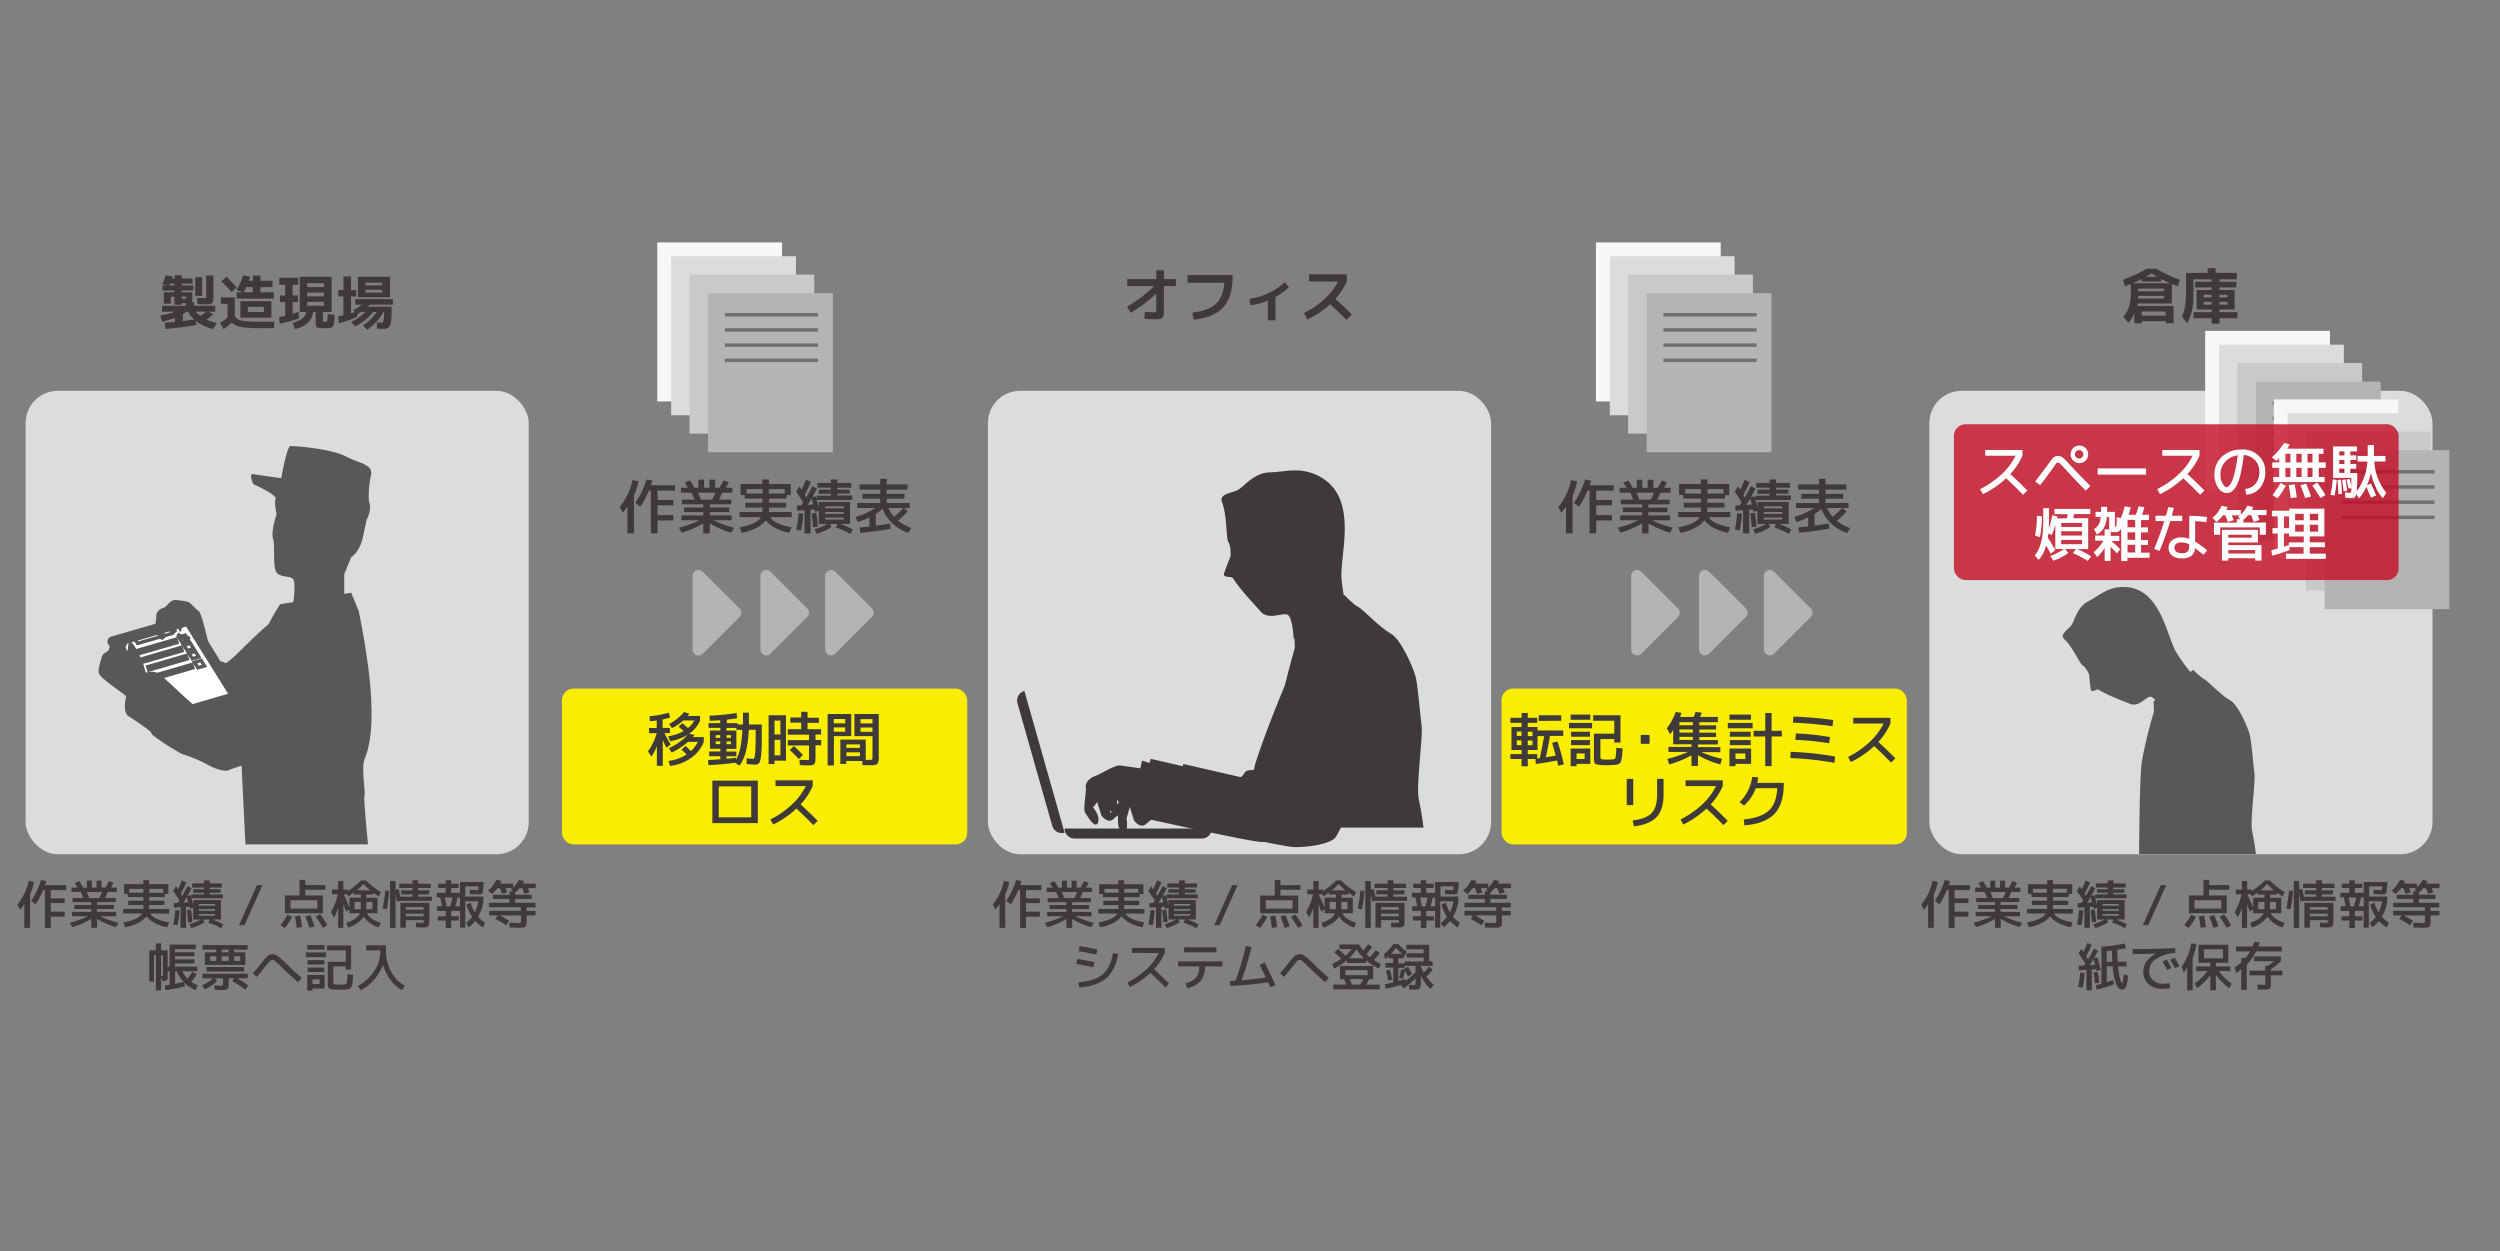 <svg xmlns="http://www.w3.org/2000/svg" viewBox="0 0 720 360.33"><rect x="0" y="0" width="720" height="360.33" fill="#808080" stroke="none"/><defs><style>.cls-1{fill:#faed00;}.cls-2{fill:#dbdcdc;}.cls-3{fill:#3e3a39;}.cls-4{fill:#b4b4b5;}.cls-12,.cls-13,.cls-14,.cls-5,.cls-8{fill:none;}.cls-6{fill:#f7f7f7;}.cls-7{fill:#c8c9ca;}.cls-8{stroke:#717071;}.cls-10,.cls-11,.cls-12,.cls-13,.cls-8{stroke-miterlimit:10;}.cls-10,.cls-9{fill:#595757;}.cls-10,.cls-11,.cls-12,.cls-13,.cls-14{stroke:#595757;}.cls-11,.cls-16{fill:#fff;}.cls-11,.cls-12{stroke-width:2px;}.cls-14{stroke-linecap:round;stroke-linejoin:round;}.cls-15{fill:#c30d23;opacity:0.8;}</style></defs><g id="レイヤー_2" data-name="レイヤー 2"><g id="レイヤー_1-2" data-name="レイヤー 1"><rect class="cls-1" x="161.84" y="198.31" width="116.73" height="44.88" rx="3.32"/><rect class="cls-2" x="284.52" y="112.56" width="144.91" height="133.46" rx="9.28"/><path class="cls-3" d="M46.72,81.79a8.49,8.49,0,0,0,.94-2.43l2,.18c0,.3-.08.52-.11.67h.74v-.94h2.09v.94h3.06v1.46H52.33v.54h3.35v1.47H52.33v.49h3.06V86a3,3,0,0,1-.11,1h.57v1.07H62v1.7H60l1.46.7a18.17,18.17,0,0,1-2,1.56,17.08,17.08,0,0,0,2.94,1l-1,1.74a12.88,12.88,0,0,1-5-2.33l.13,1.17a85.23,85.23,0,0,1-8.91,1.11l-.17-1.79,2.93-.23V91.53a28.33,28.33,0,0,1-3.62,1.12l-.62-1.77a24.39,24.39,0,0,0,4.27-1.1H46.67v-1.7h6.85v-.75l-1.19,0v.43H50.24v-2.3H49.19v2h-2V84.17h3v-.49h-3.4V82.21h1.45Zm2,.42h1.54v-.54H49C48.91,81.84,48.81,82,48.7,82.21Zm3.63,3.86h.43l.34,0h.17c.16,0,.25,0,.28-.07a1.22,1.22,0,0,0,0-.44v-.16H52.33ZM55.92,92a9.16,9.16,0,0,1-1.77-2.19h-.49c-.34.25-.67.47-1,.68v2C53.72,92.29,54.81,92.14,55.92,92Zm.31-6.77V79.83h2V85.2ZM57.74,91a15.09,15.09,0,0,0,1.63-1.26h-3A6.84,6.84,0,0,0,57.74,91Zm1.63-11.67h2.09V84.9c0,.45,0,.82,0,1.09a4.2,4.2,0,0,1-.12.75,1.17,1.17,0,0,1-.23.5,1,1,0,0,1-.43.27,2.21,2.21,0,0,1-.64.13c-.23,0-.54,0-.94,0s-1.28,0-2.27-.08l-.07-1.81c.86.06,1.52.09,2,.09s.51,0,.57-.11a1.5,1.5,0,0,0,.09-.69Z"/><path class="cls-3" d="M63.62,85.65h4V91a2.7,2.7,0,0,0,1,1,5.56,5.56,0,0,0,1.92.49,38.06,38.06,0,0,0,3.94.15H79l-.1,1.87H74.43a26.66,26.66,0,0,1-5.07-.36,4.88,4.88,0,0,1-2.58-1.24,18.75,18.75,0,0,1-2.39,1.87l-1-1.79a17.87,17.87,0,0,0,2.14-1.56V87.52H63.62Zm4.54-2.83-1.44,1.33Q65.36,82.62,63.78,81l1.49-1.33C66.31,80.77,67.28,81.81,68.16,82.82ZM75,84.17h3.87V86H68.13V84.17h1.71l-1.73-.65A17.31,17.31,0,0,0,70,79.31l2,.35-.34,1.19h1.17V79.37H75v1.48h3.48v1.84H75Zm-3.61,7.31H69.23V86.75h8.93v4.73Zm-1.2-7.31h2.6V82.69H70.9C70.73,83.09,70.48,83.58,70.17,84.17Zm1.2,5.68H76V88.38H71.37Z"/><path class="cls-3" d="M85.89,82H84.28V85.1h1.54V87H84.28v3.35c.66-.19,1.22-.37,1.7-.53l.17,1.87a43.13,43.13,0,0,1-5.56,1.53l-.22-1.92L82.12,91V87h-1.5V85.1h1.5V82H80.45v-2h5.44ZM94,94.5H92.74a3.14,3.14,0,0,1-1.51-.24c-.2-.16-.31-.52-.31-1.1v-3.3h-.73c-.34,2.55-2.09,4.19-5.25,4.9l-.71-1.82c2.31-.5,3.62-1.52,3.92-3.08H86.33V79.71h9.18V89.86H93v2.25a1.29,1.29,0,0,0,0,.45s.11.08.23.09h.63c.2,0,.33-.07.37-.19a9.67,9.67,0,0,0,.14-2l2,.22c0,.52,0,.93-.06,1.21s0,.59-.09.91a6,6,0,0,1-.11.68,1.45,1.45,0,0,1-.2.45.91.91,0,0,1-.28.3,2.33,2.33,0,0,1-.41.16,2.67,2.67,0,0,1-.53.09ZM88.46,82.67H93.3v-1.1H88.46Zm0,1.58v1.12H93.3V84.25Zm0,2.69v1.12H93.3V86.94Z"/><path class="cls-3" d="M110.58,94.71c-.42,0-1.07,0-2-.09l-.1-1.78c.59.06,1,.08,1.38.08a.55.55,0,0,0,.45-.18,1.9,1.9,0,0,0,.23-.79,16.86,16.86,0,0,0,.08-1.87v-.22h-.22a13.25,13.25,0,0,1-2,2.8,13.5,13.5,0,0,1-2.65,2.3l-1.26-1.24A12.44,12.44,0,0,0,106.7,92a13.28,13.28,0,0,0,1.79-2.14h-1a15.38,15.38,0,0,1-2.36,2.34A14.76,14.76,0,0,1,102.28,94l-1.12-1.29a14.62,14.62,0,0,0,4.1-2.88H104a10.62,10.62,0,0,1-1.17.7l.07.68a30,30,0,0,1-5.27,1.87l-.27-1.94c.77-.16,1.28-.27,1.54-.34V85.36H97.44V83.54h1.47V79.63h2.18v3.91h1.51v1.82h-1.51v4.88l.34-.11.4-.14.33-.11-.44-.56a11.06,11.06,0,0,0,2.45-1.58h-1.89v-1.6h10.88v1.6h-6.7c-.12.13-.31.33-.58.59h6.89v1.4a16.65,16.65,0,0,1-.23,3.19,2.5,2.5,0,0,1-.66,1.43A2,2,0,0,1,110.58,94.71Zm-7.5-15h9.25v5.9h-9.25Zm2.14,2.48h4.85v-.77h-4.85Zm0,1.27v.8h4.85v-.8Z"/><path class="cls-3" d="M324.63,80.38H333V77.83h2.21v2.55h3.45v2h-3.45v6.8a12.89,12.89,0,0,1-.07,1.49,1.42,1.42,0,0,1-.4.82,1.47,1.47,0,0,1-.82.39,12.56,12.56,0,0,1-1.48.07c-.74,0-1.69-.06-2.84-.17l.12-2c1.12.11,1.95.17,2.48.17a1,1,0,0,0,.66-.13,1.08,1.08,0,0,0,.14-.67v-4.6a39.12,39.12,0,0,1-7.4,5.54l-1-1.8a37.82,37.82,0,0,0,7.79-5.9h-7.75Z"/><path class="cls-3" d="M342,79.24h13v.41c0,3.93-.92,6.89-2.74,8.88s-4.65,3.16-8.48,3.53L343.43,90q4.51-.45,6.69-2.43t2.49-6.12H342Z"/><path class="cls-3" d="M359.82,86.06a19.23,19.23,0,0,0,5.59-1.68A16,16,0,0,0,370,81.26l1.21,1.46a17.66,17.66,0,0,1-3.88,2.81v6.73h-2.19V86.57a20.8,20.8,0,0,1-5,1.37Z"/><path class="cls-3" d="M377,81.06V79h10.88v2.09a19.69,19.69,0,0,1-3.3,5q2.72,2.44,4.76,4.48l-1.56,1.55c-1.66-1.65-3.23-3.16-4.71-4.5a25.52,25.52,0,0,1-6.55,4.4l-1-1.87a24.79,24.79,0,0,0,5.92-4,18.61,18.61,0,0,0,3.92-5.06Z"/><path class="cls-3" d="M621,77.4a39.2,39.2,0,0,0,6.76,3.15l-.51,1.89-1.75-.67V87.4h-9.82c0,.28-.08.52-.12.71H626v5h-2.26v-.63h-6.89v.63h-2.17V90.15A7.87,7.87,0,0,1,613,92.94l-1.5-1.72a8,8,0,0,0,1.66-2.91,13.52,13.52,0,0,0,.5-4V81.79l-1.7.65-.51-1.89a39.31,39.31,0,0,0,6.77-3.15Zm-4.22,3c-.68.34-1.52.73-2.53,1.17H625c-.89-.37-1.74-.77-2.57-1.2v.73h-5.61Zm-1,3.49h7.43v-.77h-7.43Zm0,1.32V86h7.43v-.78Zm7.91,5.71V89.73h-6.89v1.15ZM618,79.73h3.3c-.37-.21-.92-.55-1.65-1C618.88,79.18,618.33,79.52,618,79.73Z"/><path class="cls-3" d="M643.57,83.52v5.6H639.2v.78h5.19v1.77H639.2v1.54h-2.26V91.67h-5.22V89.9h5.22v-.78h-4.33v-5.6h4.33v-.73h-4.76V81.14h4.76v-.69h-5.23V85.1a16,16,0,0,1-1.77,8l-1.55-1.92a12.24,12.24,0,0,0,.93-3.1,32.08,32.08,0,0,0,.26-4.64V78.59h6.21V77.23h2.31v1.36h6.12v1.86h-5v.69h4.85v1.65H639.2v.73Zm-6.63,2.13V84.9h-2.28v.75Zm0,1.29h-2.28v.8h2.28Zm2.26-1.29h2.3V84.9h-2.3Zm0,1.29v.8h2.3v-.8Z"/><path class="cls-3" d="M186.92,209.67h2.21V207.5c-.64.09-1.28.15-1.94.2l-.15-1.43a29.16,29.16,0,0,0,5.56-1l.42,1.36c-.61.19-1.34.38-2.19.56v2.46h2.09v1.48h-1.58l1.8,3.33-1.26.87-1-2.21v7.45h-1.7v-5.68a14.81,14.81,0,0,1-1.57,3l-1-1.5a16.62,16.62,0,0,0,2.53-5.22h-2.19Zm6.07,3.81-.51-1.43a13,13,0,0,0,4.4-1.49c-.38-.36-.86-.79-1.43-1.3l1.09-1c.82.71,1.35,1.18,1.6,1.43A8.51,8.51,0,0,0,200,207.5h-3.23a13.18,13.18,0,0,1-3.23,2.19l-.85-1.16A13,13,0,0,0,195,207a12,12,0,0,0,2-1.93l1.54.46a6.15,6.15,0,0,1-.49.65h3.57v1.33a8.74,8.74,0,0,1-3.13,3.82l1.53.31c-.08.12-.24.33-.49.63h3.16v1.39A10.11,10.11,0,0,1,199,218.3a13.06,13.06,0,0,1-6,2.29l-.46-1.45a12.23,12.23,0,0,0,5.2-1.85c-.34-.34-.82-.81-1.46-1.4l1.18-1.07,1.53,1.5a9.77,9.77,0,0,0,2-2.67h-2.87a18.15,18.15,0,0,1-4.71,3.08l-.78-1.28a14.66,14.66,0,0,0,3-1.69,13.29,13.29,0,0,0,2.39-2.13A14.58,14.58,0,0,1,193,213.48Z"/><path class="cls-3" d="M204.05,208.26h3.37v-.83q-1.54.12-3,.15l-.08-1.48a58.61,58.61,0,0,0,7.77-.76l.22,1.51c-.87.15-1.89.28-3,.41v1h3.09v.39h1.56c0-.69,0-1.82,0-3.4h1.7c0,1.58,0,2.71,0,3.4h3.71v1.09c0,1.71,0,3.12,0,4.22s-.06,2.06-.13,2.88-.15,1.44-.23,1.85a2.55,2.55,0,0,1-.39,1,1.17,1.17,0,0,1-.55.45,3,3,0,0,1-.76.07,22.64,22.64,0,0,1-2.31-.19l0-1.64a15.7,15.7,0,0,0,1.82.17c.2,0,.35-.15.45-.44a11,11,0,0,0,.25-2.14c.06-1.14.1-2.84.1-5.11v-.68h-2a33,33,0,0,1-.81,6.26A13.27,13.27,0,0,1,213,220.5l-1.34-.83q-3.87.54-7.65.69l-.09-1.47c1.33-.06,2.51-.13,3.54-.23v-.88h-3.23v-1.36h3.23v-.76h-3v-5.27h3v-.77h-3.37Zm2.08,4.25h1.29v-.8h-1.29Zm0,1v.8h1.29v-.8Zm3.13,5c.8-.07,1.7-.17,2.7-.28l0,.59a12.45,12.45,0,0,0,1.24-3.42,31.94,31.94,0,0,0,.6-5.2h-1.72v-.56h-2.87v.77h2.87v5.27h-2.87v.76h2.87v1.36h-2.87Zm0-6h1.25v-.8h-1.25Zm0,1.82h1.25v-.8h-1.25Z"/><path class="cls-3" d="M223.06,219.06v1h-1.7V206h5v13.09Zm0-7.52h1.7v-4h-1.7Zm0,1.53v4.46h1.7v-4.46Zm13.43-1.53h-1.63v1.57h1.63v1.53h-1.63v3.26c0,.43,0,.77,0,1a2.63,2.63,0,0,1-.12.69,1.09,1.09,0,0,1-.24.46,1.24,1.24,0,0,1-.44.25,2.27,2.27,0,0,1-.65.12l-.95,0c-.31,0-1,0-2.12-.09l-.09-1.51c.79.05,1.42.07,1.91.07s.7,0,.78-.13A1.6,1.6,0,0,0,233,218v-3.31h-6.12v-1.53H233v-1.57h-6.12V210h3.86v-1.87h-3.13v-1.49h3.13V205h1.83v1.7h3.27v1.49h-3.27V210h3.88Zm-5.25,5.94-1.19,1.12a31.65,31.65,0,0,0-2.59-2.59l1.18-1.14A26.68,26.68,0,0,1,231.24,217.48Z"/><path class="cls-3" d="M238.36,220.45V205.63h6.8V212h-5v8.45Zm1.77-12.14h3.28v-1.24h-3.28Zm0,1.19v1.23h3.28V209.5Zm10.5,10.88a4,4,0,0,1-.45,0l-.79,0-1,0-.06-1.22h-4.61v.85h-1.7V213h7.31v5.85l1,0c.45,0,.72,0,.81-.13s.14-.34.14-.77V212h-5.2v-6.37h7V217.9a3.51,3.51,0,0,1-.38,2.08A3.21,3.21,0,0,1,250.63,220.38Zm-6.88-5h3.91v-1h-3.91Zm0,1.29v1.09h3.91v-1.09Zm7.53-8.33v-1.24h-3.45v1.24Zm0,1.19h-3.45v1.23h3.45Z"/><path class="cls-3" d="M205.16,224.82h13.09v12.24H205.16ZM207,235.39h9.35v-8.91H207Z"/><path class="cls-3" d="M223.35,226.38v-1.65h10.71v1.65a18.94,18.94,0,0,1-3.49,5.29c1.72,1.56,3.35,3.14,4.92,4.74l-1.24,1.21c-1.64-1.67-3.26-3.25-4.88-4.75a26.92,26.92,0,0,1-6.7,4.59l-.8-1.46a26.29,26.29,0,0,0,6.22-4.31,18.38,18.38,0,0,0,4-5.31Z"/><rect class="cls-1" x="432.44" y="198.31" width="116.73" height="44.88" rx="3.32"/><path class="cls-3" d="M447,213.94l1.56-.39a67.09,67.09,0,0,1,1.82,6.58l-1.6.4c-.07-.31-.19-.82-.37-1.52q-3.36.69-6.12,1l-.07-1.41H440v2.09h-1.79v-2.09H435v-1.43h3.23V216H435.3v-6.63h2.89v-1.19H435v-1.46h3.23v-1.39H440v1.39h2.72v1.46H440v1.19h2.8v1h7.4v1.58h-3.81c-.34,2.1-.74,4.14-1.19,6.14q.82-.12,2.85-.48C447.63,216,447.28,214.82,447,213.94Zm-10.17-2h1.36v-1.26h-1.36Zm0,2.65h1.36v-1.36h-1.36ZM440,212h1.36v-1.26H440Zm0,4v1.19h2.72v1.21l.35,0,.36,0q.72-3.14,1.27-6.39h-1.9V216Zm0-2.72v1.36h1.36v-1.36Zm3.14-5.66V206h6.51v1.58Z"/><path class="cls-3" d="M451.88,209.74v-1.53h6.63v1.53Zm.47-2.45V205.8H458v1.49Zm1.7,12.7v.68h-1.7v-5.1H458V220Zm-1.58-7.82v-1.44h5.44v1.44Zm0,2.43v-1.46h5.44v1.46Zm1.58,4h2.33V217h-2.33Zm11.43-3.23,1.81.17c0,.59-.06,1.06-.08,1.42s-.06.73-.11,1.09a7.68,7.68,0,0,1-.15.83,2,2,0,0,1-.21.57,1.12,1.12,0,0,1-.29.4,1.39,1.39,0,0,1-.41.23,2.31,2.31,0,0,1-.54.15l-.7.07c-.8.05-1.52.08-2.18.08s-1.17,0-1.9-.08a5.51,5.51,0,0,1-.8-.13,2.06,2.06,0,0,1-.48-.21.65.65,0,0,1-.29-.47c0-.23-.08-.49-.1-.76s0-.68,0-1.24v-6.2h5.86v-3.71h-6.07V206h7.86v7.85h-1.79v-1h-4v4.52a3.64,3.64,0,0,0,.09,1.12c.07.12.27.19.63.22a11,11,0,0,0,1.32.06c.44,0,.94,0,1.48-.06s.73-.19.83-.49A15.21,15.21,0,0,0,465.48,215.32Z"/><path class="cls-3" d="M472.53,214.21v-2.55h2.55v2.55Z"/><path class="cls-3" d="M495.94,218.55l-.49,1.61a27.91,27.91,0,0,1-6.43-2.65v3.08h-1.87v-3.08a27.91,27.91,0,0,1-6.43,2.65l-.49-1.61a33.55,33.55,0,0,0,5.93-2h-5.64v-1.44h6.63v-.77h-5.27v-4.16c-.31.49-.59.93-.85,1.29l-1-1.7a17.13,17.13,0,0,0,2.57-4.73l1.68.27c-.06.21-.21.59-.42,1.16h3.93c.16-.36.34-.84.54-1.43l1.79.21c-.13.37-.29.78-.48,1.22h5.1V208h-5.34v.89h4.83v1.22h-4.83v.9h4.83v1.24h-4.83v.89h5.34v1.27H489v.77h6.46v1.44H490A33.55,33.55,0,0,0,495.94,218.55Zm-8.4-9.69V208h-3.87v.89Zm0,2.12v-.9h-3.87v.9Zm0,1.24h-3.87v.89h3.87Z"/><path class="cls-3" d="M497.61,209.74v-1.53h7.14v1.53Zm.47-2.45V205.8h6.19v1.49Zm1.74,12.7v.68h-1.74v-5.1h6.24V220Zm-1.62-7.82v-1.44h6v1.44Zm0,2.43v-1.46h6v1.46Zm1.62,4h2.85V217h-2.85Zm13.34-8.13v1.63h-2.94v8.54H508.4v-8.54h-3.35v-1.63h3.35v-5.13h1.82v5.13Z"/><path class="cls-3" d="M515.71,216.52a91.32,91.32,0,0,1,12.8,1.36l-.19,1.81a92.41,92.41,0,0,0-12.69-1.37Zm.77-10.15a110.52,110.52,0,0,1,11.49,1l-.21,1.77a109,109,0,0,0-11.37-1Zm.73,4.85a76.57,76.57,0,0,1,9.82,1.05l-.24,1.8a78,78,0,0,0-9.72-1Z"/><path class="cls-3" d="M533.73,208.38v-1.65h10.71v1.65a18.9,18.9,0,0,1-3.48,5.29c1.71,1.56,3.34,3.14,4.91,4.74l-1.24,1.21q-2.45-2.51-4.88-4.75a26.74,26.74,0,0,1-6.7,4.59l-.8-1.46a26.29,26.29,0,0,0,6.22-4.31,18.38,18.38,0,0,0,4-5.31Z"/><path class="cls-3" d="M468.5,231.87v-7.56h1.87v7.56Zm10.61-7.56v4.5q0,4.33-2,6.5c-1.36,1.43-3.54,2.33-6.53,2.68l-.39-1.68c2.64-.35,4.48-1.08,5.51-2.17s1.55-2.85,1.55-5.28v-4.55Z"/><path class="cls-3" d="M485.45,226.38v-1.65h10.71v1.65a18.9,18.9,0,0,1-3.48,5.29c1.71,1.56,3.34,3.14,4.91,4.74l-1.24,1.21q-2.44-2.51-4.88-4.75a26.92,26.92,0,0,1-6.7,4.59L484,236a26.29,26.29,0,0,0,6.22-4.31,18.38,18.38,0,0,0,4-5.31Z"/><path class="cls-3" d="M511.85,227h-6.17a13,13,0,0,1-3.38,5L501,231a11.92,11.92,0,0,0,3.62-7.26l1.73.12a10.86,10.86,0,0,1-.25,1.6h7.62v.34c0,3.87-.9,6.73-2.7,8.6s-4.67,3-8.61,3.3L502.2,236q4.95-.48,7.19-2.53C510.87,232.15,511.69,230,511.85,227Z"/><path class="cls-4" d="M199.46,187V165.88a1.71,1.71,0,0,1,2.92-1.21L213,175.25a1.71,1.71,0,0,1,0,2.42l-10.58,10.58A1.71,1.71,0,0,1,199.46,187Z"/><path class="cls-4" d="M219,187V165.88a1.7,1.7,0,0,1,2.91-1.21l10.58,10.58a1.71,1.71,0,0,1,0,2.42l-10.58,10.58A1.71,1.71,0,0,1,219,187Z"/><path class="cls-4" d="M237.64,187V165.88a1.71,1.71,0,0,1,2.92-1.21l10.58,10.58a1.71,1.71,0,0,1,0,2.42l-10.58,10.58A1.71,1.71,0,0,1,237.64,187Z"/><rect class="cls-2" x="555.65" y="112.56" width="144.91" height="133.46" rx="9.28"/><rect class="cls-2" x="7.37" y="112.56" width="144.91" height="133.46" rx="9.28"/><path class="cls-3" d="M356.41,141.16c1.68-.79,4.64-5,9.22-5.11s9.06-1.82,14.63,1.3c11.33,6.34,5.35,23,6.13,29.65a62.46,62.46,0,0,0,2,10.61L372.56,184s-.2-6.73-2-7.06-5.37,1.66-7.58-.91-8.59-9.09-8.79-11.74c-.06-.71.8-6.36-.39-8.11-.76-1.12-.29-7.46-1.9-11.73C351.05,142.33,354.65,142,356.41,141.16Z"/><path class="cls-3" d="M372.91,186.6l-.1-3.75,14.36-11.48s2.76,2.88,4,3.43,6.27,6,9.29,7.62,6.39,9.58,7.14,12.12,1.33,10.7,1.82,14.57c.42,3.23-1.64,17.3-.82,21s1.37,8.24,1.37,8.24H367.55s.07-27,1-33.49S372.91,186.6,372.91,186.6Z"/><path class="cls-3" d="M329.24,218.87h0a0,0,0,0,1,0,0v42.39a0,0,0,0,1,0,0h0a2.88,2.88,0,0,1-2.88-2.88V221.75a2.88,2.88,0,0,1,2.88-2.88Z" transform="translate(87.73 567.86) rotate(-90)"/><path class="cls-3" d="M300.87,198.57h0a0,0,0,0,1,0,0V241a0,0,0,0,1,0,0h0a2.88,2.88,0,0,1-2.88-2.88V201.46A2.88,2.88,0,0,1,300.87,198.57Z" transform="translate(-48.6 90.03) rotate(-15.83)"/><path class="cls-3" d="M394.4,179.33c-2.66-.5-7.44,4.07-11.92,12.95s-11.84,29.05-11.81,30.34-2.05-.1-3,1.69a2.52,2.52,0,0,1-2.88,1.23l-24-5.52-4,16.63s32.66,7.28,36,7.32,9.17-.63,11.44-2.4c2-1.59,7.68-17.9,8.85-20.6s10.14-20.48,10.38-23.46S402,180.76,394.4,179.33Z"/><path class="cls-3" d="M355,158.74s-2.69,6.53-2.53,6.83c.37.69,1.6.56,2,.63a12.53,12.53,0,0,1,1.8.66Z"/><polygon class="cls-3" points="341.84 221.62 338.34 220.53 335.07 233.86 339.5 234.63 341.84 221.62"/><path class="cls-3" d="M340.2,223.1s-6.92-1-8.28-1.17-5.63,2.55-7.19,3.09-2.79,1.85-2.6,3.32-.57,9.11.17,10.14,1,3.28,1.82,1.44a7.34,7.34,0,0,0,.31-4.15l.95-3.34,1.23,3.9s1.85,2.47,3.43,1a16.22,16.22,0,0,1,2.65-2c-.65-1.4-3.63.24-3.63.24l1-4.36s3.23,2.13,4.25,1.91,4.84-2.33,6-2.73S340.2,223.1,340.2,223.1Z"/><path class="cls-3" d="M327.8,231.83s1.46,3.88,2.28,3.77a14.94,14.94,0,0,0,2.75-1s1.23-1.57,0-1.64a12.82,12.82,0,0,0-1.78,0l.35-2.53Z"/><path class="cls-3" d="M385,177.86c-2.66-.5-7.44,4.06-11.92,12.95s-11.85,29-11.81,30.33-2.05-.1-3,1.69a2.51,2.51,0,0,1-2.88,1.23l-24-5.52-4,16.63s32.66,7.28,35.95,7.32,9.18-.63,11.44-2.39c2-1.59,7.69-17.9,8.86-20.61S393.74,199,394,196,392.55,179.28,385,177.86Z"/><polygon class="cls-3" points="332.43 220.15 328.93 219.06 325.66 232.38 330.09 233.16 332.43 220.15"/><path class="cls-3" d="M330.79,221.62s-6.92-1-8.28-1.17-5.63,2.55-7.19,3.09-2.79,1.85-2.61,3.32-.89,6.24-.15,7.27,2.76,4.69,3.62,2.84-1.38-4.43-1.38-4.43L316,231l1.22,3.9s1.86,2.47,3.44,1a16.22,16.22,0,0,1,2.65-2c-.65-1.4-3.64.24-3.64.24l1.05-4.36s3.22,2.13,4.25,1.91,4.83-2.32,6-2.73S330.79,221.62,330.79,221.62Z"/><path class="cls-3" d="M318.38,230.35s1.47,3.88,2.29,3.77a15.13,15.13,0,0,0,2.75-1s1.23-1.57,0-1.64a11.16,11.16,0,0,0-1.79,0L322,229Z"/><rect class="cls-5" width="720" height="360.33"/><rect class="cls-6" x="189.3" y="69.81" width="35.94" height="45.8"/><rect class="cls-2" x="193.29" y="73.8" width="35.94" height="45.8"/><rect class="cls-7" x="198.57" y="79.08" width="35.94" height="45.8"/><rect class="cls-4" x="203.92" y="84.43" width="35.94" height="45.8"/><line class="cls-8" x1="208.75" y1="90.65" x2="235.59" y2="90.65"/><line class="cls-8" x1="208.75" y1="95.02" x2="235.59" y2="95.02"/><line class="cls-8" x1="208.75" y1="99.39" x2="235.59" y2="99.39"/><line class="cls-8" x1="208.75" y1="103.77" x2="235.59" y2="103.77"/><path class="cls-3" d="M182.57,142.75v10.87H180.7v-7.79a13.28,13.28,0,0,1-1.35,1.85l-.88-1.68a17.52,17.52,0,0,0,3.67-7.75l1.73.39A16.77,16.77,0,0,1,182.57,142.75Zm11.81-1.46h-5V144h4.54v1.53h-4.54v2.81h4.54v1.56h-4.54v3.71h-1.92V141.29h-.56a27.53,27.53,0,0,1-2.48,4.64l-1.45-1.09a25.19,25.19,0,0,0,3.22-6.76l1.73.34c-.22.69-.36,1.14-.43,1.34h6.94Z"/><path class="cls-3" d="M210.7,148.43v1.41h-5.2a28.34,28.34,0,0,0,5.91,2.13l-.78,1.43a24.76,24.76,0,0,1-6.22-2.69v2.91h-1.87v-2.91a24.76,24.76,0,0,1-6.22,2.69l-.78-1.43a28.13,28.13,0,0,0,5.91-2.13h-5.2v-1.41h6.29v-.93H197v-1.33h5.52v-.92h-6.12v-1.36H200c-.34-.88-.6-1.54-.8-2h-3.09v-1.43h2l-.87-1.48,1.48-.63a23.45,23.45,0,0,1,1.22,2.11h1.19v-2.31h1.65v2.31h1.53v-2.31h1.65v2.31h1.26a23.2,23.2,0,0,0,1.14-2.09l1.51.51c-.23.5-.51,1-.83,1.58h1.9v1.43h-3a15.37,15.37,0,0,1-.85,2h3.52v1.36h-6.12v.92h5.53v1.33h-5.53v.93Zm-5.58-4.54a12.85,12.85,0,0,0,.91-2h-5c.3.69.57,1.35.8,2Z"/><path class="cls-3" d="M228,147.46v1.48h-6.22a5,5,0,0,0,2.17,1.74,14.48,14.48,0,0,0,4,1.15l-.6,1.62a13.93,13.93,0,0,1-4.05-1.4,8.16,8.16,0,0,1-2.73-2.19,8.29,8.29,0,0,1-2.78,2.19,14.42,14.42,0,0,1-4.17,1.4l-.6-1.62c3.24-.53,5.3-1.49,6.16-2.89H213v-1.48h6.58v-1.29h-4.93v-1.39h4.93v-1.19h-5.1v-1h-1.19v-3.2h6.29v-1.31h1.87v1.31h6.29v3.2h-1.19v1h-5.1v1.19h4.93v1.39h-4.93v1.29Zm-13-5.32h4.59v-1.27H215ZM226,140.87h-4.59v1.27H226Z"/><path class="cls-3" d="M229.28,141.55l.92-1.48c.14.2.35.53.65,1,.39-.78.82-1.75,1.27-2.9l1.45.63c-.56,1.29-1.16,2.53-1.81,3.74a4.09,4.09,0,0,1,.23.38l.2.33c.59-1,1.18-2.08,1.77-3.25l1.34.72c-.45.88-.91,1.71-1.36,2.5l1-.28a3.71,3.71,0,0,0,.12.4c.07.21.12.38.15.5v-1.08h4.08v-.55h-3.5V141h3.5v-.55h-3.84v-1.36h3.84v-1h1.87v1h4v1.36h-4V141h3.57v1.15h-3.57v.55h4.29V144H235.28c.15.55.33,1.29.53,2.25v-1.69h9v6.33H242a21.66,21.66,0,0,1,3.6,1.61l-.7,1.26a25.62,25.62,0,0,0-4.18-1.85l.46-1H239l.47.86a13.53,13.53,0,0,1-4.32,1.94l-.56-1.27a17.52,17.52,0,0,0,3.71-1.53h-2.5v-3.76l-1.14.24c0-.14-.07-.35-.14-.65l-1.07.07v6.82h-1.75v-6.7l-2.17.15,0-1.48,1.25-.08.27-.42.28-.42C230.58,143.54,229.92,142.5,229.28,141.55Zm.68,6.24,1.4.13a36.35,36.35,0,0,1-.65,4.86l-1.39-.25A35.77,35.77,0,0,0,230,147.79Zm4.23-2.49-.45-1.75q-.6,1-1.14,1.86Zm-.45,2.55,1.36-.2c.18,1.07.33,2.4.45,4l-1.39.17C234.07,150.47,233.93,149.15,233.74,147.85Zm3.91-1.46H243v-.56h-5.3Zm0,1.07V148H243v-.55Zm0,1.6v.56H243v-.56Z"/><path class="cls-3" d="M247,150.34l-.58-1.48a20.06,20.06,0,0,0,5.7-2.55h-5.24v-1.45h6.63v-1.24h-5.1v-1.39h5.1V141h-5.95v-1.49h5.95v-1.62h1.87v1.62h6V141h-6v1.23h5.1v1.39h-5.1v1.24H262v1.45h-1.7l1.12.95a20,20,0,0,1-2.8,2.7,13.22,13.22,0,0,0,3.84,2.09l-.87,1.43a12.39,12.39,0,0,1-4.54-2.7,11.6,11.6,0,0,1-2.89-4.27,13.19,13.19,0,0,1-1.93,1.53v3.38c1.29-.18,2.64-.4,4.06-.66l.25,1.5a82.8,82.8,0,0,1-8.8,1.19l-.16-1.53,2.81-.27V149A22.17,22.17,0,0,1,247,150.34Zm10.45-1.5a20.17,20.17,0,0,0,2.66-2.53h-4.25A9.57,9.57,0,0,0,257.48,148.84Z"/><path class="cls-4" d="M469.79,187V165.88a1.71,1.71,0,0,1,2.92-1.21l10.58,10.58a1.71,1.71,0,0,1,0,2.42l-10.58,10.58A1.71,1.71,0,0,1,469.79,187Z"/><path class="cls-4" d="M489.32,187V165.88a1.71,1.71,0,0,1,2.92-1.21l10.58,10.58a1.71,1.71,0,0,1,0,2.42l-10.58,10.58A1.71,1.71,0,0,1,489.32,187Z"/><path class="cls-4" d="M508,187V165.88a1.71,1.71,0,0,1,2.92-1.21l10.58,10.58a1.71,1.71,0,0,1,0,2.42l-10.58,10.58A1.71,1.71,0,0,1,508,187Z"/><rect class="cls-6" x="459.63" y="69.81" width="35.94" height="45.8"/><rect class="cls-2" x="463.62" y="73.8" width="35.94" height="45.8"/><rect class="cls-7" x="468.9" y="79.08" width="35.94" height="45.8"/><rect class="cls-4" x="474.25" y="84.43" width="35.94" height="45.8"/><line class="cls-8" x1="479.08" y1="90.65" x2="505.92" y2="90.65"/><line class="cls-8" x1="479.08" y1="95.02" x2="505.92" y2="95.02"/><line class="cls-8" x1="479.08" y1="99.39" x2="505.92" y2="99.39"/><line class="cls-8" x1="479.08" y1="103.77" x2="505.92" y2="103.77"/><rect class="cls-6" x="635.09" y="95.28" width="35.94" height="45.8"/><rect class="cls-2" x="639.09" y="99.27" width="35.94" height="45.8"/><rect class="cls-7" x="644.36" y="104.55" width="35.94" height="45.8"/><rect class="cls-4" x="649.71" y="109.9" width="35.94" height="45.8"/><line class="cls-8" x1="654.55" y1="116.11" x2="681.38" y2="116.11"/><line class="cls-8" x1="654.55" y1="120.49" x2="681.38" y2="120.49"/><line class="cls-8" x1="654.55" y1="124.86" x2="681.38" y2="124.86"/><line class="cls-8" x1="654.55" y1="129.24" x2="681.38" y2="129.24"/><rect class="cls-6" x="654.85" y="115.03" width="35.94" height="45.8"/><rect class="cls-2" x="658.84" y="119.03" width="35.94" height="45.8"/><rect class="cls-7" x="664.12" y="124.3" width="35.94" height="45.8"/><rect class="cls-4" x="669.47" y="129.65" width="35.94" height="45.8"/><line class="cls-8" x1="674.31" y1="135.87" x2="701.14" y2="135.87"/><line class="cls-8" x1="674.31" y1="140.24" x2="701.14" y2="140.24"/><line class="cls-8" x1="674.31" y1="144.62" x2="701.14" y2="144.62"/><line class="cls-8" x1="674.31" y1="148.99" x2="701.14" y2="148.99"/><path class="cls-3" d="M452.9,142.75v10.87H451v-7.79a13.28,13.28,0,0,1-1.35,1.85L448.8,146a17.52,17.52,0,0,0,3.67-7.75l1.73.39A16.77,16.77,0,0,1,452.9,142.75Zm11.81-1.46h-5V144h4.54v1.53h-4.54v2.81h4.54v1.56h-4.54v3.71h-1.92V141.29h-.56a27.53,27.53,0,0,1-2.48,4.64l-1.45-1.09a25.19,25.19,0,0,0,3.22-6.76l1.73.34c-.22.69-.36,1.14-.43,1.34h6.94Z"/><path class="cls-3" d="M481,148.43v1.41h-5.2a28.13,28.13,0,0,0,5.91,2.13L481,153.4a24.76,24.76,0,0,1-6.22-2.69v2.91h-1.87v-2.91a24.76,24.76,0,0,1-6.22,2.69l-.78-1.43a28.13,28.13,0,0,0,5.91-2.13h-5.2v-1.41h6.29v-.93h-5.52v-1.33h5.52v-.92h-6.12v-1.36h3.55c-.34-.88-.6-1.54-.8-2h-3.09v-1.43h2L467.5,139l1.48-.63a23.45,23.45,0,0,1,1.22,2.11h1.19v-2.31H473v2.31h1.53v-2.31h1.65v2.31h1.26a23.2,23.2,0,0,0,1.14-2.09l1.51.51c-.23.5-.51,1-.83,1.58h1.9v1.43h-3a15.37,15.37,0,0,1-.85,2h3.52v1.36h-6.12v.92h5.53v1.33h-5.53v.93Zm-5.58-4.54a12,12,0,0,0,.9-2h-5c.3.69.57,1.35.8,2Z"/><path class="cls-3" d="M498.32,147.46v1.48H492.1a5,5,0,0,0,2.17,1.74,14.48,14.48,0,0,0,4,1.15l-.6,1.62a13.93,13.93,0,0,1-4.05-1.4,8.16,8.16,0,0,1-2.73-2.19,8.29,8.29,0,0,1-2.78,2.19,14.42,14.42,0,0,1-4.17,1.4l-.6-1.62q4.86-.79,6.16-2.89h-6.21v-1.48h6.58v-1.29h-4.93v-1.39h4.93v-1.19h-5.1v-1h-1.19v-3.2h6.29v-1.31h1.87v1.31H498v3.2h-1.19v1h-5.1v1.19h4.93v1.39h-4.93v1.29Zm-13-5.32h4.59v-1.27h-4.59Zm11.05-1.27h-4.59v1.27h4.59Z"/><path class="cls-3" d="M499.61,141.55l.92-1.48c.14.2.35.53.65,1,.39-.78.82-1.75,1.27-2.9l1.45.63c-.56,1.29-1.16,2.53-1.81,3.74a4.09,4.09,0,0,1,.23.38l.2.33c.59-1,1.18-2.08,1.77-3.25l1.34.72c-.45.88-.91,1.71-1.36,2.5l1-.28a3.71,3.71,0,0,0,.12.4c.07.21.12.38.15.5v-1.08h4.08v-.55h-3.5V141h3.5v-.55H505.8v-1.36h3.84v-1h1.87v1h4v1.36h-4V141h3.57v1.15h-3.57v.55h4.29V144H505.61c.15.55.33,1.29.53,2.25v-1.69h9v6.33h-2.82a21.66,21.66,0,0,1,3.6,1.61l-.7,1.26a26,26,0,0,0-4.18-1.85l.46-1h-2.18l.48.86a13.53,13.53,0,0,1-4.32,1.94l-.56-1.27a17.52,17.52,0,0,0,3.71-1.53h-2.5v-3.76l-1.14.24c0-.14-.07-.35-.14-.65l-1.07.07v6.82H502v-6.7l-2.17.15-.06-1.48,1.26-.08.27-.42.28-.42C500.91,143.54,500.25,142.5,499.61,141.55Zm.68,6.24,1.4.13a36.35,36.35,0,0,1-.65,4.86l-1.39-.25A35.77,35.77,0,0,0,500.29,147.79Zm4.23-2.49c-.18-.71-.33-1.29-.46-1.75-.39.68-.77,1.3-1.13,1.86Zm-.46,2.55,1.37-.2c.18,1.07.33,2.4.45,4l-1.39.17C504.4,150.47,504.26,149.15,504.06,147.85Zm3.92-1.46h5.3v-.56H508Zm0,1.07V148h5.3v-.55Zm0,1.6v.56h5.3v-.56Z"/><path class="cls-3" d="M517.36,150.34l-.58-1.48a20.06,20.06,0,0,0,5.7-2.55h-5.24v-1.45h6.63v-1.24h-5.1v-1.39h5.1V141h-6v-1.49h6v-1.62h1.87v1.62h6V141h-6v1.23h5.1v1.39h-5.1v1.24h6.63v1.45h-1.7l1.12.95A20,20,0,0,1,529,150a13.22,13.22,0,0,0,3.84,2.09l-.87,1.43a12.39,12.39,0,0,1-4.54-2.7,11.6,11.6,0,0,1-2.89-4.27A13.19,13.19,0,0,1,522.6,148v3.38c1.29-.18,2.64-.4,4.06-.66l.25,1.5a82.8,82.8,0,0,1-8.8,1.19l-.16-1.53,2.81-.27V149A22.17,22.17,0,0,1,517.36,150.34Zm10.45-1.5a20.17,20.17,0,0,0,2.66-2.53h-4.25A9.57,9.57,0,0,0,527.81,148.84Z"/><path class="cls-3" d="M8.66,257.63v9.59H7v-6.87A11.7,11.7,0,0,1,5.82,262L5,260.5a15.44,15.44,0,0,0,3.24-6.84l1.53.34A14.7,14.7,0,0,1,8.66,257.63Zm10.42-1.29H14.63v2.4h4v1.35h-4v2.48h4V264h-4v3.27h-1.7V256.34h-.49a24.06,24.06,0,0,1-2.19,4.1l-1.28-1a22.46,22.46,0,0,0,2.84-6l1.53.3c-.19.61-.32,1-.38,1.18h6.12Z"/><path class="cls-3" d="M33.48,262.64v1.25H28.89a24.66,24.66,0,0,0,5.22,1.87L33.42,267a21.81,21.81,0,0,1-5.49-2.37v2.57H26.28v-2.57A21.81,21.81,0,0,1,20.79,267l-.69-1.26a24.66,24.66,0,0,0,5.22-1.87H20.73v-1.25h5.55v-.82H21.41v-1.17h4.87v-.81h-5.4v-1.2H24c-.3-.78-.54-1.36-.71-1.74H20.58v-1.26h1.73c-.4-.7-.66-1.14-.77-1.31l1.31-.55a18.49,18.49,0,0,1,1.08,1.86H25v-2h1.45v2h1.35v-2h1.46v2h1.11a20.19,20.19,0,0,0,1-1.85l1.34.45a14.86,14.86,0,0,1-.74,1.4h1.68v1.26H31a13.8,13.8,0,0,1-.75,1.74h3.1v1.2h-5.4v.81h4.88v1.17H27.93v.82Zm-4.92-4a10.76,10.76,0,0,0,.8-1.74H25c.27.61.5,1.19.7,1.74Z"/><path class="cls-3" d="M48.74,261.79v1.3H43.25a4.43,4.43,0,0,0,1.92,1.54,13,13,0,0,0,3.52,1l-.52,1.43a12.2,12.2,0,0,1-3.58-1.23,7.35,7.35,0,0,1-2.41-1.94,7.54,7.54,0,0,1-2.45,1.94,12.65,12.65,0,0,1-3.68,1.23l-.53-1.43q4.29-.7,5.43-2.55H35.48v-1.3h5.8v-1.14H36.93v-1.23h4.35v-1.05h-4.5v-.9H35.73v-2.82h5.55v-1.16h1.65v1.16h5.55v2.82h-1v.9h-4.5v1.05h4.35v1.23H42.93v1.14Zm-11.51-4.7h4.05V256H37.23ZM47,256h-4v1.12h4Z"/><path class="cls-3" d="M49.88,256.57l.81-1.31.57.87c.35-.69.72-1.54,1.12-2.56l1.28.55q-.73,1.71-1.59,3.3l.2.34.17.29c.52-.88,1-1.83,1.56-2.86l1.19.63c-.4.78-.8,1.51-1.2,2.2l.9-.24a3.28,3.28,0,0,0,.1.35c.06.19.11.34.14.45v-1h3.6v-.48H55.64v-1h3.09v-.48H55.34v-1.2h3.39v-.87h1.65v.87h3.51v1.2H60.38v.48h3.15v1H60.38v.48h3.78v1.12h-9c.13.48.29,1.14.47,2v-1.48h8v5.58H61.1a19.76,19.76,0,0,1,3.18,1.42l-.62,1.11A22.71,22.71,0,0,0,60,265.72l.41-.9H58.46l.42.76a12,12,0,0,1-3.81,1.71l-.5-1.12a15.3,15.3,0,0,0,3.27-1.35h-2.2V261.5l-1,.21q0-.18-.12-.57l-.94.06v6H52v-5.91l-1.92.13,0-1.3,1.11-.08.23-.37c.1-.16.19-.28.25-.36Q50.72,257.83,49.88,256.57Zm.6,5.5,1.23.12a31.11,31.11,0,0,1-.57,4.29l-1.23-.22A31.84,31.84,0,0,0,50.48,262.07Zm3.73-2.19c-.16-.63-.29-1.14-.4-1.54-.35.6-.69,1.14-1,1.63Zm-.4,2.25L55,262c.16.94.29,2.12.4,3.54l-1.23.15C54.1,264.44,54,263.27,53.81,262.13Zm3.45-1.29h4.68v-.49H57.26Zm0,1v.48h4.68v-.48Zm0,1.41v.49h4.68v-.49Z"/><path class="cls-3" d="M75.59,254.92l-5.18,11.55H68.84L74,254.92Z"/><path class="cls-3" d="M80.81,266.45a23,23,0,0,0,2-3.06l1.34.68a20.31,20.31,0,0,1-2.12,3.19ZM83.67,263h-1.6v-5.1h4.2v-4.5h1.65v1.5h5.77v1.35H87.92v1.65H93V263Zm0-1.32h7.74v-2.43H83.67Zm1.77,5.53c-.12-1.08-.29-2.18-.52-3.3l1.53-.22c.22,1.07.39,2.17.52,3.31Zm3.68,0c-.35-1.1-.75-2.18-1.19-3.25l1.44-.41q.7,1.69,1.2,3.27Zm3.87,0A34.62,34.62,0,0,0,90.93,264l1.28-.74c.8,1.12,1.49,2.18,2.07,3.17Z"/><path class="cls-3" d="M100.28,267.14l-.57-1.39q3.06-.88,3.93-2.73h-3v-1.13l-.93.69c-.1-.29-.37-1-.82-2.17v6.81h-1.5v-5.73a14,14,0,0,1-1.16,2.71l-.94-1.48a17.17,17.17,0,0,0,2-5.18H95.61v-1.35h1.76v-2.47h1.5v2.47h1.27v.45a19.3,19.3,0,0,0,3.8-3.07h1.48a20.42,20.42,0,0,0,4.25,3.34l-.57,1.29c-.55-.34-1.1-.71-1.64-1.11v.56h-2v.9h3.25V263h-3a4,4,0,0,0,1.41,1.59,8.36,8.36,0,0,0,2.53,1.14l-.57,1.39a8.7,8.7,0,0,1-2.56-1.3,6.44,6.44,0,0,1-1.74-1.85,7,7,0,0,1-1.86,1.85A9.29,9.29,0,0,1,100.28,267.14ZM99,257.54c.06.14.21.48.44,1l.69,1.62c.23.53.4.95.52,1.25v-2.89h3.27v-.9h-2v-.56a19.66,19.66,0,0,1-1.65,1.11l-.3-.66Zm4.92,2.21h-1.8v2.1h1.8Zm-1.12-3.33h3.82a19.8,19.8,0,0,1-1.92-1.85A20.56,20.56,0,0,1,102.77,256.42Zm2.7,3.33v2.1h1.75v-2.1Z"/><path class="cls-3" d="M111.39,261.88l-1.2-.23a44.9,44.9,0,0,0,.75-5.2l1.2.12A46.48,46.48,0,0,1,111.39,261.88Zm9-3.63h4v1.2h-9.11l-.94.19c-.13-.74-.27-1.47-.41-2.19v9.77h-1.59v-13.5h1.59v2.5l.86-.19c.15.61.31,1.35.49,2.22h3.51v-.66h-3.25v-1.17h3.25v-.68H115V254.5h3.78v-1h1.65v1h3.65v1.24h-3.65v.68h3.2v1.17h-3.2Zm1.25,8.85c-.54,0-1.16,0-1.85-.06l0-1.35q1.14.06,1.65.06a1.57,1.57,0,0,0,.53-.05s.07-.15.07-.36V265h-5.13v2.14h-1.62V260h8.37v5.32c0,.8-.1,1.29-.31,1.48A3.09,3.09,0,0,1,121.67,267.1Zm-4.76-5.1H122v-.75h-5.13Zm0,1.14v.75H122v-.75Z"/><path class="cls-3" d="M134.31,260.6l1.25-.67a10.17,10.17,0,0,0,1.18,2.83,10.4,10.4,0,0,0,1-3.18H134v7.58h-1.5v-4.82h-2.55v1.55h2.2v1.23h-2.2v2.17h-1.58v-2.17h-2.28v-1.23h2.28v-1.55h-2.52V261h1.46q-.28-1.44-.54-2.55h-1v-1.32h2.58v-1.38h-2.17v-1.25h2.17v-1h1.58v1h2.14v1.25h-2.14v1.38h2.55v-3.11h6.79l0,.63a17.22,17.22,0,0,1-.21,2,1.43,1.43,0,0,1-.32.77,1.1,1.1,0,0,1-.68.16c-.4,0-1.32,0-2.75-.07l0-1.25c1,.05,1.72.08,2.1.08a.28.28,0,0,0,.29-.15,4.38,4.38,0,0,0,.12-.9H134v2.92h5.22v1.32a11.77,11.77,0,0,1-1.53,4.46,8.36,8.36,0,0,0,2,1.74l-.56,1.39a9,9,0,0,1-2.25-1.89,10,10,0,0,1-1.89,1.85l-.76-1.31a8.13,8.13,0,0,0,1.75-1.71A11.85,11.85,0,0,1,134.31,260.6Zm-5.67.44h1a24.09,24.09,0,0,0,.67-2.55h-2.23C128.33,259.4,128.5,260.25,128.64,261Zm3.83,0v-2.55h-.71a22.57,22.57,0,0,1-.66,2.55Z"/><path class="cls-3" d="M140.55,256.48a8.24,8.24,0,0,0,2.34-3.09l1.5.31c-.06.17-.17.43-.33.77h3.71v1.12a7,7,0,0,0,1.66-2.2l1.47.33a5.49,5.49,0,0,1-.34.75h3.73v1.32h-2.23c.05.12.2.53.46,1.24l-1.48.42c-.16-.45-.38-1-.65-1.66h-.75a8.81,8.81,0,0,1-1.27,1.23v.67h4.75v1.2h-4.75V260h5.85v1.35h-2.55v1h2.55v1.29h-2.55v1.53c0,.35,0,.62,0,.81a1.92,1.92,0,0,1-.11.55,1,1,0,0,1-.22.36,1.19,1.19,0,0,1-.42.19,3.21,3.21,0,0,1-.62.1h-.91c-.37,0-1.24,0-2.62-.07l-.06-1.35c1.3,0,2.11.07,2.43.07a1.77,1.77,0,0,0,.78-.09c.08-.06.12-.26.12-.61v-1.5h-6.15a24.82,24.82,0,0,1,2.71,1.59l-.82,1.26a30.37,30.37,0,0,0-3.09-1.83l.66-1h-2.46V262.3H150v-1h-9.15V260h5.85v-1.1H142v-1.2h4.76v-1h.94l-.57-.56a4.52,4.52,0,0,0,.47-.37h-2c.05.12.21.53.47,1.24l-1.49.42c-.16-.45-.37-1-.64-1.66h-.62a9.54,9.54,0,0,1-1.62,1.69Z"/><path class="cls-3" d="M46.4,273.7h1.89v4.69h.56v-6.34h7.54v1.32h-6v.87H56v1.15H50.42v.9H56v1.16H50.42v.94h6.42v1.31H52.46A8.33,8.33,0,0,0,54,281.83a13.75,13.75,0,0,0,1.4-2l1.26.72a13.35,13.35,0,0,1-1.55,2.19A10.52,10.52,0,0,0,57,283.81l-.71,1.32A9.89,9.89,0,0,1,53.06,283l.15,1.07a35.37,35.37,0,0,1-5.59,1.05l-.17-1.31,1.4-.18V279.7h-.56v1.65a1.23,1.23,0,0,1-.28.94,1.65,1.65,0,0,1-1.07.26h-.15l-.39-1.32v4H44.9V275.09h-.55v7.61H43v-9h1.9v-2h1.5Zm0,7.39h.2c.19,0,.3,0,.33-.11a3.78,3.78,0,0,0,0-.79v-5.1H46.4Zm6.48,1.7a10.16,10.16,0,0,1-2-3.09h-.45v3.63Q51.58,283.12,52.88,282.79Z"/><path class="cls-3" d="M71.35,280.42v1.32h-3a35.36,35.36,0,0,1,3.13,2.07L70.66,285a40.88,40.88,0,0,0-3.74-2.43l.54-.81H65.87v1.75c0,.72-.11,1.17-.33,1.34a3.19,3.19,0,0,1-1.69.27c-.54,0-1.23,0-2.07-.08l-.06-1.26c.77.05,1.36.08,1.78.08a1.71,1.71,0,0,0,.63-.07c.06,0,.09-.19.09-.43v-1.6H61.87l.66.78a13.1,13.1,0,0,1-3.6,2.43l-.74-1.19a14.24,14.24,0,0,0,3.15-2h-3v-1.32ZM60.47,277.9H59v-3.63h3.27v-.78H58.3v-1.32h13v1.32H67.4v.78h3.27v3.63Zm-1,1.89V278.5H70.3v1.29Zm2.82-3.05v-1.35H60.47v1.35Zm1.56-3.25v.78h2v-.78Zm2,3.25v-1.35h-2v1.35Zm1.56,0h1.77v-1.35H67.4Z"/><path class="cls-3" d="M74,281.36l-1.17-1.06q1.18-1.35,2.58-3.09a15.54,15.54,0,0,1,1.8-2,2,2,0,0,1,1.3-.39,2.23,2.23,0,0,1,1.3.37,22.11,22.11,0,0,1,2.27,2q2.29,2.22,4.8,4.44l-1.06,1.25q-2.85-2.53-5.33-4.94c-.7-.67-1.15-1.09-1.37-1.25a1,1,0,0,0-.64-.25,1,1,0,0,0-.63.26A12.48,12.48,0,0,0,76.7,278Q74.74,280.45,74,281.36Z"/><path class="cls-3" d="M88.07,275.65V274.3h5.85v1.35Zm.42-2.16v-1.32h5v1.32Zm1.5,11.2v.6h-1.5v-4.5h5v3.9Zm-1.39-6.9v-1.27h4.8v1.27Zm0,2.15v-1.29h4.8v1.29ZM90,283.42h2.06v-1.35H90Zm10.08-2.85,1.61.15c0,.52-.06.94-.08,1.26s0,.64-.09,1-.09.56-.13.73a1.91,1.91,0,0,1-.19.5,1.11,1.11,0,0,1-.25.36,1.76,1.76,0,0,1-.37.2,2.21,2.21,0,0,1-.47.13l-.63.06c-.7.05-1.34.07-1.92.07s-1,0-1.68-.07a3.38,3.38,0,0,1-.69-.12,1.5,1.5,0,0,1-.43-.18.56.56,0,0,1-.26-.42,5.86,5.86,0,0,1-.09-.66c0-.24,0-.61,0-1.1V277h5.18V273.7H94.19v-1.38h6.93v6.93H99.55v-.9H96v4a2.89,2.89,0,0,0,.09,1c0,.1.23.16.54.19a11.39,11.39,0,0,0,1.17.05c.39,0,.83,0,1.31-.05s.64-.17.73-.43A14.56,14.56,0,0,0,100.07,280.57Z"/><path class="cls-3" d="M105.43,272.24h5.71v1.35a13,13,0,0,0,1.48,6.19,9.87,9.87,0,0,0,4,4.13l-.85,1.23a9.28,9.28,0,0,1-3.26-2.86,14.09,14.09,0,0,1-2.2-4.4,14.54,14.54,0,0,1-2.61,4.3,12.11,12.11,0,0,1-3.78,3l-.86-1.23a12.32,12.32,0,0,0,4.65-4.22,10,10,0,0,0,1.8-5.5v-.52h-4.06Z"/><path class="cls-3" d="M289.51,257.63v9.59h-1.65v-6.87a11.7,11.7,0,0,1-1.19,1.63l-.78-1.48a15.44,15.44,0,0,0,3.24-6.84l1.53.34A14.7,14.7,0,0,1,289.51,257.63Zm10.42-1.29h-4.45v2.4h4v1.35h-4v2.48h4V264h-4v3.27h-1.7V256.34h-.49a24.06,24.06,0,0,1-2.19,4.1l-1.28-1a22.46,22.46,0,0,0,2.84-6l1.53.3c-.19.61-.32,1-.38,1.18h6.12Z"/><path class="cls-3" d="M314.33,262.64v1.25h-4.59a24.66,24.66,0,0,0,5.22,1.87l-.69,1.26a21.81,21.81,0,0,1-5.49-2.37v2.57h-1.65v-2.57a21.81,21.81,0,0,1-5.49,2.37l-.69-1.26a24.66,24.66,0,0,0,5.22-1.87h-4.59v-1.25h5.55v-.82h-4.87v-1.17h4.87v-.81h-5.4v-1.2h3.14c-.3-.78-.54-1.36-.71-1.74h-2.73v-1.26h1.73c-.4-.7-.66-1.14-.77-1.31l1.31-.55a18.49,18.49,0,0,1,1.08,1.86h1.05v-2h1.45v2h1.35v-2h1.46v2h1.11a20.19,20.19,0,0,0,1-1.85l1.34.45a14.86,14.86,0,0,1-.74,1.4h1.68v1.26h-2.65a13.8,13.8,0,0,1-.75,1.74h3.1v1.2h-5.4v.81h4.88v1.17h-4.88v.82Zm-4.92-4a10.76,10.76,0,0,0,.8-1.74H305.8c.27.61.5,1.19.7,1.74Z"/><path class="cls-3" d="M329.59,261.79v1.3H324.1a4.43,4.43,0,0,0,1.92,1.54,13,13,0,0,0,3.52,1l-.52,1.43a12.3,12.3,0,0,1-3.58-1.23A7.46,7.46,0,0,1,323,263.9a7.43,7.43,0,0,1-2.45,1.94,12.55,12.55,0,0,1-3.68,1.23l-.53-1.43q4.29-.7,5.43-2.55h-5.47v-1.3h5.8v-1.14h-4.35v-1.23h4.35v-1.05h-4.5v-.9h-1.05v-2.82h5.55v-1.16h1.65v1.16h5.55v2.82h-1.05v.9h-4.5v1.05h4.35v1.23h-4.35v1.14Zm-11.51-4.7h4.05V256h-4.05Zm9.75-1.12h-4.05v1.12h4.05Z"/><path class="cls-3" d="M330.73,256.57l.81-1.31.57.87c.35-.69.72-1.54,1.12-2.56l1.28.55q-.74,1.71-1.59,3.3c.05.08.12.19.2.34s.14.24.17.29c.52-.88,1-1.83,1.56-2.86l1.19.63c-.4.78-.8,1.51-1.2,2.2l.9-.24a3.28,3.28,0,0,0,.1.35c.06.19.11.34.14.45v-1h3.6v-.48h-3.09v-1h3.09v-.48h-3.39v-1.2h3.39v-.87h1.65v.87h3.51v1.2h-3.51v.48h3.15v1h-3.15v.48H345v1.12h-9c.13.48.29,1.14.47,2v-1.48h7.95v5.58H342a19.76,19.76,0,0,1,3.18,1.42l-.62,1.11a22.71,22.71,0,0,0-3.69-1.63l.41-.9h-1.92l.42.76a12,12,0,0,1-3.81,1.71l-.5-1.12a15.3,15.3,0,0,0,3.27-1.35h-2.2V261.5l-1,.21q0-.18-.12-.57l-.94.06v6h-1.55v-5.91l-1.92.13,0-1.3,1.11-.08.23-.37.25-.36Q331.57,257.83,330.73,256.57Zm.6,5.5,1.23.12a31.11,31.11,0,0,1-.57,4.29l-1.23-.22A31.84,31.84,0,0,0,331.33,262.07Zm3.73-2.19c-.16-.63-.29-1.14-.4-1.54-.35.6-.69,1.14-1,1.63Zm-.4,2.25,1.2-.18c.16.94.29,2.12.4,3.54l-1.23.15C335,264.44,334.83,263.27,334.66,262.13Zm3.45-1.29h4.68v-.49h-4.68Zm0,1v.48h4.68v-.48Zm0,1.41v.49h4.68v-.49Z"/><path class="cls-3" d="M356.44,254.92l-5.18,11.55h-1.57l5.17-11.55Z"/><path class="cls-3" d="M361.66,266.45a23,23,0,0,0,2-3.06l1.34.68a20.31,20.31,0,0,1-2.12,3.19Zm2.86-3.43h-1.6v-5.1h4.2v-4.5h1.65v1.5h5.77v1.35h-5.77v1.65h5.1V263Zm0-1.32h7.74v-2.43h-7.74Zm1.77,5.53c-.12-1.08-.29-2.18-.52-3.3l1.53-.22c.22,1.07.39,2.17.52,3.31Zm3.68,0c-.35-1.1-.75-2.18-1.19-3.25l1.44-.41q.7,1.69,1.2,3.27Zm3.87,0a34.62,34.62,0,0,0-2.06-3.15l1.28-.74c.8,1.12,1.49,2.18,2.07,3.17Z"/><path class="cls-3" d="M381.13,267.14l-.57-1.39q3.06-.88,3.93-2.73h-3v-1.13l-.93.69c-.1-.29-.37-1-.82-2.17v6.81h-1.5v-5.73a14,14,0,0,1-1.16,2.71l-.94-1.48a17.17,17.17,0,0,0,2-5.18h-1.65v-1.35h1.76v-2.47h1.5v2.47H381v.45a19.3,19.3,0,0,0,3.8-3.07h1.48a20.42,20.42,0,0,0,4.25,3.34L390,258.2c-.55-.34-1.1-.71-1.64-1.11v.56h-2v.9h3.25V263h-3a4,4,0,0,0,1.41,1.59,8.36,8.36,0,0,0,2.53,1.14l-.57,1.39a8.7,8.7,0,0,1-2.56-1.3,6.44,6.44,0,0,1-1.74-1.85,7.06,7.06,0,0,1-1.85,1.85A9.48,9.48,0,0,1,381.13,267.14Zm-1.31-9.6c.06.14.21.48.44,1l.69,1.62c.23.53.4.95.52,1.25v-2.89h3.27v-.9h-2v-.56a19.66,19.66,0,0,1-1.65,1.11l-.3-.66Zm4.92,2.21h-1.8v2.1h1.8Zm-1.12-3.33h3.82a19.8,19.8,0,0,1-1.92-1.85A20.56,20.56,0,0,1,383.62,256.42Zm2.7,3.33v2.1h1.75v-2.1Z"/><path class="cls-3" d="M392.24,261.88l-1.2-.23a44.9,44.9,0,0,0,.75-5.2l1.2.12A46.48,46.48,0,0,1,392.24,261.88Zm9-3.63h4v1.2h-9.11l-.94.19c-.13-.74-.27-1.47-.41-2.19v9.77h-1.59v-13.5h1.59v2.5l.86-.19c.15.61.31,1.35.49,2.22h3.51v-.66h-3.25v-1.17h3.25v-.68h-3.78V254.5h3.78v-1h1.65v1h3.65v1.24h-3.65v.68h3.2v1.17h-3.2Zm1.25,8.85c-.54,0-1.16,0-1.85-.06l0-1.35q1.14.06,1.65.06a1.57,1.57,0,0,0,.53-.05c.05,0,.07-.15.07-.36V265h-5.13v2.14h-1.62V260h8.37v5.32c0,.8-.1,1.29-.31,1.48A3.09,3.09,0,0,1,402.52,267.1Zm-4.76-5.1h5.13v-.75h-5.13Zm0,1.14v.75h5.13v-.75Z"/><path class="cls-3" d="M415.16,260.6l1.25-.67a10.17,10.17,0,0,0,1.18,2.83,10.4,10.4,0,0,0,1-3.18h-3.79v7.58h-1.5v-4.82h-2.55v1.55H413v1.23h-2.2v2.17h-1.58v-2.17h-2.28v-1.23h2.28v-1.55h-2.52V261h1.46q-.28-1.44-.54-2.55h-1v-1.32h2.58v-1.38H407v-1.25h2.17v-1h1.58v1h2.14v1.25h-2.14v1.38h2.55v-3.11h6.79l0,.63a17.22,17.22,0,0,1-.21,2,1.36,1.36,0,0,1-.32.77,1.08,1.08,0,0,1-.68.16c-.4,0-1.32,0-2.75-.07l0-1.25c1,.05,1.72.08,2.1.08a.28.28,0,0,0,.29-.15,4.38,4.38,0,0,0,.12-.9h-3.78v2.92H420v1.32a11.77,11.77,0,0,1-1.53,4.46,8.36,8.36,0,0,0,1.95,1.74l-.56,1.39a9,9,0,0,1-2.25-1.89,10,10,0,0,1-1.89,1.85l-.76-1.31a8.13,8.13,0,0,0,1.75-1.71A11.85,11.85,0,0,1,415.16,260.6Zm-5.67.44h1a24.09,24.09,0,0,0,.67-2.55H409C409.18,259.4,409.35,260.25,409.49,261Zm3.83,0v-2.55h-.71A22.57,22.57,0,0,1,412,261Z"/><path class="cls-3" d="M421.4,256.48a8.24,8.24,0,0,0,2.34-3.09l1.5.31c-.06.17-.17.43-.33.77h3.71v1.12a7,7,0,0,0,1.66-2.2l1.47.33a5.49,5.49,0,0,1-.34.75h3.73v1.32h-2.23c0,.12.2.53.46,1.24l-1.48.42c-.16-.45-.38-1-.65-1.66h-.75a8.81,8.81,0,0,1-1.27,1.23v.67H434v1.2h-4.75V260h5.85v1.35h-2.55v1h2.55v1.29h-2.55v1.53c0,.35,0,.62,0,.81a1.63,1.63,0,0,1-.11.55.86.86,0,0,1-.22.36,1.19,1.19,0,0,1-.42.19,3.09,3.09,0,0,1-.62.1h-.91c-.37,0-1.24,0-2.62-.07l-.06-1.35c1.3,0,2.11.07,2.43.07a1.86,1.86,0,0,0,.79-.09c.07-.06.11-.26.11-.61v-1.5h-6.15a24.82,24.82,0,0,1,2.71,1.59l-.82,1.26a30.37,30.37,0,0,0-3.09-1.83l.66-1h-2.46V262.3h9.15v-1h-9.15V260h5.85v-1.1h-4.76v-1.2h4.76v-1h.94l-.57-.56a4.52,4.52,0,0,0,.47-.37h-2c.05.12.21.53.47,1.24l-1.49.42c-.16-.45-.37-1-.64-1.66h-.62a9.54,9.54,0,0,1-1.62,1.69Z"/><path class="cls-3" d="M310.25,276.14c1.35.24,3,.56,4.92.95l-.29,1.45c-1.82-.37-3.46-.68-4.92-.94Zm10.3-1.66,1.5.25q-.84,4.74-3.45,7t-7.8,2.68l-.22-1.5q4.76-.4,7-2.29T320.55,274.48Zm-9.63-2q2.13.34,5.1.94l-.28,1.46q-3-.6-5.1-.95Z"/><path class="cls-3" d="M326,274.45V273h9.45v1.46a16.7,16.7,0,0,1-3.07,4.66c1.5,1.38,2.95,2.78,4.33,4.19l-1.09,1.06q-2.16-2.21-4.31-4.18a23.67,23.67,0,0,1-5.91,4.05l-.7-1.29a23.26,23.26,0,0,0,5.49-3.81,16.09,16.09,0,0,0,3.52-4.68Z"/><path class="cls-3" d="M339.3,276.89h12.75v1.43h-5a6.46,6.46,0,0,1-1.24,4.14,6.93,6.93,0,0,1-3.91,2.16l-.46-1.43a5.68,5.68,0,0,0,3.06-1.67,5.08,5.08,0,0,0,.9-3.2H339.3Zm1.73-2.62v-1.43h9.3v1.43Z"/><path class="cls-3" d="M358.8,272.45l1.61.3a73,73,0,0,1-2.85,9.57c2.52-.2,4.85-.46,7-.78-.73-1.52-1.32-2.74-1.78-3.66l1.44-.67c1.13,2.22,2.16,4.39,3.12,6.51l-1.49.63c-.06-.14-.16-.38-.31-.7s-.26-.58-.35-.76a96.84,96.84,0,0,1-10.89,1.05l0-1.42,1.54-.08A79.64,79.64,0,0,0,358.8,272.45Z"/><path class="cls-3" d="M369.81,281.36l-1.17-1.06q1.19-1.35,2.58-3.09a15.54,15.54,0,0,1,1.8-2,2.06,2.06,0,0,1,1.31-.39,2.2,2.2,0,0,1,1.29.37,21.8,21.8,0,0,1,2.28,2c1.53,1.48,3.12,3,4.8,4.44l-1.07,1.25q-2.85-2.53-5.32-4.94c-.71-.67-1.16-1.09-1.38-1.25a1,1,0,0,0-.63-.25,1,1,0,0,0-.63.26,12.48,12.48,0,0,0-1.11,1.3Q370.6,280.45,369.81,281.36Z"/><path class="cls-3" d="M385.76,273.29V272h5.67a8.87,8.87,0,0,0,1.15,1.75,16.69,16.69,0,0,0,1.44-1.8l1.2.75a17.73,17.73,0,0,1-1.69,2.07,13.39,13.39,0,0,0,1,.89,16.37,16.37,0,0,0,1.65-2l1.2.75a17.67,17.67,0,0,1-1.71,2.07,20.2,20.2,0,0,0,2,1.14l-.58,1.34a19,19,0,0,1-3.65-2.39v.77H387.9v-.77a19.23,19.23,0,0,1-3.64,2.39l-.59-1.34a27,27,0,0,0,2.64-1.53q-.92-.85-2-1.8l1.05-1c.69.59,1.41,1.24,2.16,1.94a10.05,10.05,0,0,0,1.77-1.88ZM384,284.92v-1.35h3.69c-.15-.42-.36-.95-.64-1.58h-1.14V278.2h9.54V282h-1.14a13.34,13.34,0,0,1-.84,1.58h3.88v1.35Zm3.5-4.08h6.36V279.4H387.5Zm3.18-7.35a14.62,14.62,0,0,1-2.18,2.5h4.35A14.54,14.54,0,0,1,390.68,273.49Zm1.05,10.08a11.29,11.29,0,0,0,.91-1.58h-3.91c.22.51.42,1,.61,1.58Z"/><path class="cls-3" d="M411.6,272.09v4.76h1v1.32h-3.42v0a12.75,12.75,0,0,0,.87,1.93,12.5,12.5,0,0,0,1.5-1.74l1.05.9a13.54,13.54,0,0,1-1.8,2,12.06,12.06,0,0,0,2.14,2.37l-1,1.16a11.92,11.92,0,0,1-2.73-3.83v1.76a3.62,3.62,0,0,1-.3,1.89q-.28.39-1.53.39c-.25,0-.77,0-1.55-.08l-.06-1.27c.7,0,1.15.07,1.34.07s.4,0,.47-.13a1.72,1.72,0,0,0,.1-.75v-1.08a20.3,20.3,0,0,1-3.45,2.89l-.83-1a44.94,44.94,0,0,1-4.38,1.15l-.16-1.33c.54-.11,1.34-.31,2.4-.59v-4.21H399v-1.32h2.21V276H399.9v-.54a12.39,12.39,0,0,1-1,.82l-.32-1.53a13.89,13.89,0,0,0,2.72-2.86h1.45a9.83,9.83,0,0,0,2.4,2.11l-.52,1.32a3.72,3.72,0,0,1-.33-.22v.9h-1.59v1.47h1.77v-.57H410v-1.11h-4.85v-1.25H410V273.4h-5v-1.31Zm-12.48,7.49,1.16-.32c.24.81.47,1.76.7,2.85l-1.15.32C399.6,281.36,399.36,280.41,399.12,279.58Zm1.53-4.89h3.15a10,10,0,0,1-1.72-1.77A13.94,13.94,0,0,1,400.65,274.69Zm7,5.34v-1.86h-3.08v.57h-1.84v3.79c.73-.21,1.41-.42,2-.64l.09.61A20.32,20.32,0,0,0,407.63,280Zm-3.36-1,1.24-.62q.6,1,1.14,2.1l-1.18.74c-.2-.44-.49-1-.86-1.64-.2.89-.39,1.67-.58,2.33l-1.13-.3c.3-1.05.52-1.87.65-2.46l.93.19A3.54,3.54,0,0,0,404.27,279Z"/><path class="cls-3" d="M556.94,257.63v9.59h-1.65v-6.87A11.7,11.7,0,0,1,554.1,262l-.78-1.48a15.44,15.44,0,0,0,3.24-6.84l1.53.34A14.7,14.7,0,0,1,556.94,257.63Zm10.42-1.29h-4.45v2.4h4v1.35h-4v2.48h4V264h-4v3.27h-1.7V256.34h-.49a24.06,24.06,0,0,1-2.19,4.1l-1.28-1a22.46,22.46,0,0,0,2.84-6l1.53.3c-.19.61-.32,1-.38,1.18h6.12Z"/><path class="cls-3" d="M581.76,262.64v1.25h-4.59a24.66,24.66,0,0,0,5.22,1.87L581.7,267a21.81,21.81,0,0,1-5.49-2.37v2.57h-1.65v-2.57a21.81,21.81,0,0,1-5.49,2.37l-.69-1.26a24.66,24.66,0,0,0,5.22-1.87H569v-1.25h5.55v-.82h-4.87v-1.17h4.87v-.81h-5.4v-1.2h3.14c-.3-.78-.54-1.36-.71-1.74h-2.73v-1.26h1.73c-.4-.7-.66-1.14-.77-1.31l1.31-.55a20.63,20.63,0,0,1,1.08,1.86h1v-2h1.45v2h1.35v-2h1.46v2h1.11a20.19,20.19,0,0,0,1-1.85l1.34.45a14.86,14.86,0,0,1-.74,1.4h1.68v1.26h-2.65a13.8,13.8,0,0,1-.75,1.74h3.1v1.2h-5.4v.81h4.88v1.17h-4.88v.82Zm-4.92-4a10.76,10.76,0,0,0,.8-1.74h-4.41c.27.61.5,1.19.7,1.74Z"/><path class="cls-3" d="M597,261.79v1.3h-5.49a4.37,4.37,0,0,0,1.92,1.54,13,13,0,0,0,3.52,1l-.52,1.43a12.2,12.2,0,0,1-3.58-1.23,7.35,7.35,0,0,1-2.41-1.94,7.54,7.54,0,0,1-2.45,1.94,12.65,12.65,0,0,1-3.68,1.23l-.53-1.43q4.29-.7,5.43-2.55h-5.47v-1.3h5.8v-1.14h-4.35v-1.23h4.35v-1.05h-4.5v-.9h-1v-2.82h5.55v-1.16h1.65v1.16h5.55v2.82h-1v.9h-4.5v1.05h4.35v1.23h-4.35v1.14Zm-11.51-4.7h4V256h-4Zm9.75-1.12h-4v1.12h4Z"/><path class="cls-3" d="M598.16,256.57l.81-1.31c.12.18.3.47.57.87.35-.69.72-1.54,1.12-2.56l1.28.55q-.74,1.71-1.59,3.3l.2.34.17.29c.52-.88,1-1.83,1.56-2.86l1.19.63c-.41.78-.8,1.51-1.2,2.2l.9-.24a3.28,3.28,0,0,0,.1.35c.06.19.11.34.14.45v-1H607v-.48h-3.09v-1H607v-.48h-3.39v-1.2H607v-.87h1.65v.87h3.51v1.2h-3.51v.48h3.15v1h-3.15v.48h3.78v1.12h-9c.13.48.29,1.14.47,2v-1.48h8v5.58h-2.49a20.16,20.16,0,0,1,3.18,1.42l-.62,1.11a22.71,22.71,0,0,0-3.69-1.63l.41-.9h-1.92l.42.76a12,12,0,0,1-3.81,1.71l-.5-1.12a15.3,15.3,0,0,0,3.27-1.35h-2.2V261.5l-1,.21q0-.18-.12-.57l-.94.06v6H600.3v-5.91l-1.92.13,0-1.3,1.11-.08.23-.37c.1-.16.19-.28.25-.36Q599,257.83,598.16,256.57Zm.6,5.5,1.23.12a31.11,31.11,0,0,1-.57,4.29l-1.23-.22A31.84,31.84,0,0,0,598.76,262.07Zm3.73-2.19c-.16-.63-.29-1.14-.4-1.54-.36.6-.69,1.14-1,1.63Zm-.4,2.25,1.2-.18c.16.94.29,2.12.4,3.54l-1.23.15C602.38,264.44,602.26,263.27,602.09,262.13Zm3.45-1.29h4.68v-.49h-4.68Zm0,1v.48h4.68v-.48Zm0,1.41v.49h4.68v-.49Z"/><path class="cls-3" d="M623.87,254.92l-5.18,11.55h-1.57l5.17-11.55Z"/><path class="cls-3" d="M629.09,266.45a24,24,0,0,0,2-3.06l1.34.68a20.31,20.31,0,0,1-2.12,3.19ZM632,263h-1.6v-5.1h4.2v-4.5h1.65v1.5H642v1.35H636.2v1.65h5.1V263Zm0-1.32h7.74v-2.43H632Zm1.77,5.53c-.12-1.08-.29-2.18-.52-3.3l1.53-.22c.22,1.07.39,2.17.52,3.31Zm3.68,0c-.36-1.1-.75-2.18-1.19-3.25l1.44-.41q.71,1.69,1.2,3.27Zm3.87,0a34.62,34.62,0,0,0-2.06-3.15l1.28-.74c.8,1.12,1.49,2.18,2.07,3.17Z"/><path class="cls-3" d="M648.56,267.14l-.57-1.39q3.06-.88,3.93-2.73h-3v-1.13l-.93.69c-.1-.29-.37-1-.82-2.17v6.81h-1.5v-5.73a14,14,0,0,1-1.16,2.71l-.94-1.48a17.17,17.17,0,0,0,2-5.18h-1.65v-1.35h1.76v-2.47h1.5v2.47h1.27v.45a19.3,19.3,0,0,0,3.8-3.07h1.48a20.42,20.42,0,0,0,4.25,3.34l-.57,1.29c-.55-.34-1.1-.71-1.64-1.11v.56h-2v.9H657V263h-3a4,4,0,0,0,1.41,1.59,8.25,8.25,0,0,0,2.53,1.14l-.57,1.39a8.7,8.7,0,0,1-2.56-1.3,6.44,6.44,0,0,1-1.74-1.85,7,7,0,0,1-1.86,1.85A9.29,9.29,0,0,1,648.56,267.14Zm-1.31-9.6c.06.14.21.48.44,1l.69,1.62c.23.53.4.95.52,1.25v-2.89h3.27v-.9h-2v-.56a19.66,19.66,0,0,1-1.65,1.11l-.3-.66Zm4.92,2.21h-1.8v2.1h1.8Zm-1.12-3.33h3.82a19.8,19.8,0,0,1-1.92-1.85A20.56,20.56,0,0,1,651.05,256.42Zm2.7,3.33v2.1h1.75v-2.1Z"/><path class="cls-3" d="M659.67,261.88l-1.2-.23a44.9,44.9,0,0,0,.75-5.2l1.2.12A46.48,46.48,0,0,1,659.67,261.88Zm9-3.63h3.95v1.2h-9.11l-.94.19c-.13-.74-.27-1.47-.41-2.19v9.77H660.6v-13.5h1.59v2.5l.86-.19c.15.61.31,1.35.49,2.22h3.51v-.66H663.8v-1.17h3.25v-.68h-3.78V254.5h3.78v-1h1.65v1h3.65v1.24H668.7v.68h3.2v1.17h-3.2ZM670,267.1c-.54,0-1.16,0-1.85-.06l0-1.35q1.14.06,1.65.06a1.57,1.57,0,0,0,.53-.05s.07-.15.07-.36V265h-5.13v2.14h-1.62V260h8.37v5.32c0,.8-.1,1.29-.31,1.48A3.11,3.11,0,0,1,670,267.1Zm-4.76-5.1h5.13v-.75h-5.13Zm0,1.14v.75h5.13v-.75Z"/><path class="cls-3" d="M682.59,260.6l1.25-.67a9.88,9.88,0,0,0,1.18,2.83,10.4,10.4,0,0,0,1-3.18h-3.79v7.58h-1.5v-4.82H678.2v1.55h2.2v1.23h-2.2v2.17h-1.58v-2.17h-2.28v-1.23h2.28v-1.55H674.1V261h1.46q-.28-1.44-.54-2.55h-1v-1.32h2.58v-1.38h-2.17v-1.25h2.17v-1h1.58v1h2.14v1.25H678.2v1.38h2.55v-3.11h6.79l0,.63a17.22,17.22,0,0,1-.21,2,1.43,1.43,0,0,1-.32.77,1.1,1.1,0,0,1-.68.16c-.4,0-1.32,0-2.75-.07l0-1.25c1,.05,1.72.08,2.1.08a.28.28,0,0,0,.29-.15,4.38,4.38,0,0,0,.12-.9h-3.78v2.92h5.22v1.32a11.77,11.77,0,0,1-1.53,4.46,8.36,8.36,0,0,0,1.95,1.74l-.56,1.39a9,9,0,0,1-2.25-1.89,10,10,0,0,1-1.89,1.85l-.76-1.31a8.13,8.13,0,0,0,1.75-1.71A11.85,11.85,0,0,1,682.59,260.6Zm-5.67.44h1a24.09,24.09,0,0,0,.67-2.55H676.4C676.61,259.4,676.78,260.25,676.92,261Zm3.83,0v-2.55H680a22.57,22.57,0,0,1-.66,2.55Z"/><path class="cls-3" d="M688.83,256.48a8.24,8.24,0,0,0,2.34-3.09l1.5.31c-.06.17-.17.43-.33.77h3.71v1.12a7,7,0,0,0,1.66-2.2l1.47.33a5.49,5.49,0,0,1-.34.75h3.73v1.32h-2.23c0,.12.2.53.46,1.24l-1.48.42c-.16-.45-.38-1-.65-1.66h-.75a8.81,8.81,0,0,1-1.27,1.23v.67h4.75v1.2h-4.75V260h5.85v1.35H700v1h2.55v1.29H700v1.53c0,.35,0,.62,0,.81a1.92,1.92,0,0,1-.11.55,1,1,0,0,1-.22.36,1.19,1.19,0,0,1-.42.19,3.21,3.21,0,0,1-.62.1h-.91c-.37,0-1.24,0-2.62-.07l-.06-1.35c1.3,0,2.11.07,2.43.07a1.77,1.77,0,0,0,.78-.09c.08-.06.12-.26.12-.61v-1.5h-6.15a24.82,24.82,0,0,1,2.71,1.59l-.82,1.26a30.37,30.37,0,0,0-3.09-1.83l.66-1h-2.46V262.3h9.15v-1h-9.15V260H695v-1.1h-4.76v-1.2H695v-1h.94l-.57-.56a4.52,4.52,0,0,0,.47-.37h-2c.05.12.21.53.47,1.24l-1.49.42c-.16-.45-.37-1-.64-1.66h-.62a9.54,9.54,0,0,1-1.62,1.69Z"/><path class="cls-3" d="M599.08,280.07l1.27.12a31.11,31.11,0,0,1-.57,4.29l-1.26-.22A33.29,33.29,0,0,0,599.08,280.07Zm-.44-5.5.8-1.31.57.87c.4-.79.78-1.64,1.14-2.56l1.26.55q-.74,1.71-1.59,3.3c.07.12.16.28.28.47l.24.4c.63-1,1.21-2.06,1.73-3.1l1.17.63c-.41.8-.8,1.51-1.16,2.14l1-.25a33,33,0,0,1,.9,3.69l-1.26.24a2.24,2.24,0,0,0,0-.26c0-.11,0-.19-.05-.24l-1.23.08v6h-1.55v-5.91l-2.19.13,0-1.3,1.57-.09.16-.25.16-.23C600,276.66,599.35,275.66,598.64,274.57Zm4.73,3.31c-.15-.64-.3-1.19-.44-1.66-.46.78-.81,1.36-1.06,1.74Zm1.21,5.16-1.26.12c-.08-1.06-.2-2.09-.37-3.1l1.23-.18A31.55,31.55,0,0,1,604.58,283Zm6.57,0c.16,0,.33-.82.5-2.45l1.23.42a12.74,12.74,0,0,1-.36,2.46,2.79,2.79,0,0,1-.59,1.23,1.13,1.13,0,0,1-.81.32c-.63,0-1.18-.55-1.66-1.65a17.75,17.75,0,0,1-1-5.07h-1.71v4.56c.59-.2,1.19-.43,1.8-.68l.3,1.25a24.14,24.14,0,0,1-5,1.54l-.27-1.26c.63-.12,1.17-.24,1.63-.37V272.62a41.16,41.16,0,0,0,6.72-.9l.35,1.35q-1,.24-2.49.45,0,1.65.15,3.45h2.5v1.38H610c.1,1,.22,1.81.37,2.56a11.55,11.55,0,0,0,.43,1.65C610.94,282.91,611.05,283.09,611.15,283.09ZM608.33,277c-.05-.87-.08-2-.1-3.26l-1.5.15V277Z"/><path class="cls-3" d="M617.27,279.79a4.94,4.94,0,0,1,1-3,7.11,7.11,0,0,1,2.83-2.18v0q-3.45.15-6.89.15v-1.42q6,0,12.23-.3l.07,1.42a11.55,11.55,0,0,0-5.65,1.76,4.12,4.12,0,0,0-1.88,3.42,3.36,3.36,0,0,0,1.09,2.67,4.22,4.22,0,0,0,2.89,1,11.78,11.78,0,0,0,1.86-.17l.18,1.44a12.5,12.5,0,0,1-2.12.2,6,6,0,0,1-4.07-1.33A4.57,4.57,0,0,1,617.27,279.79Zm5.55-2.84,1.22-.63c.6,1.06,1,1.88,1.33,2.45l-1.21.58C623.7,278.48,623.25,277.68,622.82,277Zm2.22-.54,1.25-.64c.51.9,1,1.73,1.36,2.49l-1.24.6C626,278.06,625.53,277.24,625,276.41Z"/><path class="cls-3" d="M631.48,275.84v9.38H629.9v-6.57a12.06,12.06,0,0,1-1,1.5l-.57-1.8a16.82,16.82,0,0,0,2.77-6.69l1.49.27A18.26,18.26,0,0,1,631.48,275.84Zm10.27-3.75v5.18h-3.57v1.08h4.17v1.32H639a15.47,15.47,0,0,0,3.72,3.61l-.68,1.32a16.72,16.72,0,0,1-3.87-3.88v4.47h-1.6v-4.38a17.5,17.5,0,0,1-3.78,3.76l-.77-1.33a15,15,0,0,0,3.75-3.57h-3.25v-1.32h4.05v-1.08h-3.41v-5.18Zm-7,3.9h5.45V273.4h-5.45Z"/><path class="cls-3" d="M644,274v-1.39h4.73a11.29,11.29,0,0,0,.49-1.37l1.58.17q-.22.74-.39,1.2h6.79V274h-7.41a16,16,0,0,1-2.71,3.83v7.27h-1.61v-6a11.38,11.38,0,0,1-1.39,1.16l-.57-1.59a14.46,14.46,0,0,0,2-1.52v-1.3h1.25A11.41,11.41,0,0,0,648,274Zm8.4,9V280.9h-4.57v-1.35h4.57v-1.4h.78a19.41,19.41,0,0,0,1.79-1.33h-5.79v-1.35h7.72v1.35A20.25,20.25,0,0,1,654,279.2v.35h3.33v1.35H654v2.52c0,.72-.1,1.16-.31,1.32A3.46,3.46,0,0,1,652,285c-.25,0-.85,0-1.8-.07l-.06-1.35c.9.05,1.46.07,1.68.07s.47,0,.52-.09S652.4,283.32,652.4,283Z"/><path class="cls-9" d="M82.53,176.5c-3.81.74-13.75,11.61-15.84,13.26s-1.56,1.29-2.33.89-.54-.15-1.84,1.14S58.71,177,57.15,175.92s-1.74-2.3-3.63-2.16a6.28,6.28,0,0,0-4.75,2.16c-1.38,1.59-2.32,3-1.89,4.56s3.24,19.43,3.39,21.08,5.69,10.22,9.94,11.38,15.19-2.31,17.14-3.17,15.77-2.31,16.41-12S87.43,175.54,82.53,176.5Z"/><path class="cls-10" d="M47.47,208l20.93-6.07a1,1,0,0,0,.67-1.62L55.45,178.48a2,2,0,0,0-2.18-.79l-20.93,6.08a1,1,0,0,0-.67,1.62L45.29,207.2A2,2,0,0,0,47.47,208Z"/><polygon class="cls-11" points="47.26 206.2 67.24 200.4 54.04 179.27 34.06 185.07 47.26 206.2"/><line class="cls-12" x1="51.32" y1="184.43" x2="39.29" y2="187.93"/><line class="cls-12" x1="52.79" y1="186.78" x2="40.76" y2="190.28"/><line class="cls-12" x1="54.26" y1="189.13" x2="42.22" y2="192.63"/><line class="cls-12" x1="55.87" y1="191.71" x2="43.84" y2="195.21"/><polygon class="cls-13" points="52.47 185.03 54.33 184.49 53.35 182.92 51.49 183.46 52.47 185.03"/><polygon class="cls-13" points="53.94 187.38 55.8 186.84 54.82 185.26 52.96 185.81 53.94 187.38"/><polygon class="cls-13" points="55.41 189.73 57.27 189.19 56.28 187.61 54.42 188.15 55.41 189.73"/><polygon class="cls-13" points="57.02 192.31 58.88 191.77 57.9 190.19 56.03 190.74 57.02 192.31"/><polyline class="cls-13" points="54.66 183.47 53.51 184.3 51.09 182.57"/><polygon class="cls-14" points="39.65 185.3 49.72 182.38 48.04 179.69 37.97 182.61 39.65 185.3"/><path class="cls-9" d="M106.26,144.34c1,2.45-.67,5.33-.67,5.33l-1,4.75c-1,4.75-3.45,6.05-3.45,6.05l-2,4.9v6.91L84.42,174s.86-6.19,0-7.2-2.68-.38-4.41-1.54-.63-7.68-1.35-10,1-7.1,1-7.1-.75-3.36-.29-4.51-6.43-4.23-6.43-4.23-1.44-3.17,0-2.88S81,137.71,81,137.71s1.59-9.07,2.6-9.21,11.66.72,15.84,2.88,8,2.28,7.42,5.47A25,25,0,0,0,106.26,144.34Z"/><path class="cls-9" d="M101.13,170.7l2.16,5.18s3,14,3.59,24.92-.89,15.38-1.9,17.9.38,9.87,0,10.37,1,14.12,1,14.12H70.69s-1.35-26.5-1.28-27.51,1.87-12.19,2.85-21.12c1-9.51,8.42-20.55,8.42-20.55Z"/><path class="cls-9" d="M57.27,177.23a27,27,0,0,0-2.61-3.65c-.63-.47-3.52-.72-4.29-.8s-1.85,1.05-2.46,1.73-.9.43-1.73.94A2.34,2.34,0,0,0,45,177.62c0,1-.46,2.92-.44,3.66s1.91,3.42,2.25,3,1.18-.58.78-1.38-1.26-3.15-.78-3.65.74-2.68,1.07-1.65,1.88,4.76,1.88,4.76,1.14,0,1.18-.59a33.82,33.82,0,0,0-1-4.17s.28-.73.52-.88.64,5.3,1.43,5.19.29-3.94,1.47-4.24S57.46,184,57.46,184s1.87-.74,1.42-2.18S57.27,177.23,57.27,177.23Z"/><path class="cls-9" d="M88.63,184.13c-1.88-3-18.22,11.48-20.41,13.5s-6.5,6.59-7.68,6.19-2.19-.36-2.85.32S48.34,196,46.1,194.27s-4.7-.19-5.73-.05-2.68,2.43-3.57,4.77-1.37,6.27.17,7.25,6.73,4.35,6.66,5,8.33,5.85,9,6a38.13,38.13,0,0,1,7.17,3c2.77,1.59,5.55,2,6.15,1.54s20.52-6.44,21.87-7.48S91.24,188.35,88.63,184.13Z"/><path class="cls-9" d="M36.75,200.82c-1.52-1.27-5.16-3.8-6.06-4.6s-1.85-1.42-2.22-2.37.64-3.89.81-4.51a2.23,2.23,0,0,1,1.15-1.45,1.53,1.53,0,0,0,1-1.13c.06-.49,3.19-3.28,4.16-3.14s1.79-.06,1.38,1-1.75,3.06-.94,4.45.11-.73.57-1.32,0-3.54,1.2-2.76,3.37,5.64,3.62,6.74,2,6.53,2,6.53Z"/><rect class="cls-15" x="562.73" y="122.18" width="128.07" height="44.88" rx="3.32"/><path class="cls-16" d="M571.75,131.25V129.6h10.71v1.65a19.12,19.12,0,0,1-3.49,5.28q2.56,2.35,4.92,4.75l-1.25,1.2q-2.45-2.49-4.87-4.74a26.92,26.92,0,0,1-6.7,4.59l-.8-1.46a26.79,26.79,0,0,0,6.22-4.31,18.16,18.16,0,0,0,4-5.31Z"/><path class="cls-16" d="M590.94,135.24q-2.16,3-3.38,4.49l-1.43-1.09c.28-.34.66-.82,1.12-1.43s.91-1.2,1.34-1.78.69-.92.77-1a24,24,0,0,1,2-2.64,1.84,1.84,0,0,1,1.3-.47,2.13,2.13,0,0,1,1.35.41,23.71,23.71,0,0,1,2.22,2.22q2.6,2.81,5.8,6l-1.33,1.36q-2.46-2.47-5.81-6.12c-.78-.83-1.29-1.38-1.56-1.63a1.11,1.11,0,0,0-.67-.37c-.14,0-.32.13-.55.4S591.53,134.43,590.94,135.24Zm9.72-6.17a2.53,2.53,0,1,1-1.8-.75A2.45,2.45,0,0,1,600.66,129.07Zm-1,2.64a1.18,1.18,0,0,0,0-1.68,1.19,1.19,0,1,0-1.68,1.68,1.18,1.18,0,0,0,1.68,0Z"/><path class="cls-16" d="M604.13,136.69V134.9h13.94v1.79Z"/><path class="cls-16" d="M622.75,131.25V129.6h10.71v1.65a19.12,19.12,0,0,1-3.49,5.28q2.56,2.35,4.92,4.75l-1.25,1.2q-2.45-2.49-4.87-4.74a26.92,26.92,0,0,1-6.7,4.59l-.8-1.46a26.79,26.79,0,0,0,6.22-4.31,18.16,18.16,0,0,0,4-5.31Z"/><path class="cls-16" d="M646.63,140.82a4.39,4.39,0,0,0,3-1.54,5.33,5.33,0,0,0,1.06-3.48,4.55,4.55,0,0,0-1.26-3.27,4.77,4.77,0,0,0-3.23-1.47,50.56,50.56,0,0,1-.92,5.49,13.52,13.52,0,0,1-1.2,3.38,5,5,0,0,1-1.33,1.62,2.65,2.65,0,0,1-1.49.46,3,3,0,0,1-2.4-1.53,6.26,6.26,0,0,1-1.09-3.74,6.84,6.84,0,0,1,2.21-5.28,8.19,8.19,0,0,1,5.78-2,6.58,6.58,0,0,1,4.75,1.8,6,6,0,0,1,1.88,4.57,7,7,0,0,1-1.47,4.65,5.6,5.6,0,0,1-4,2Zm-2.17-9.68a5.86,5.86,0,0,0-3.62,1.87,5.36,5.36,0,0,0-1.35,3.73,4.88,4.88,0,0,0,.61,2.5c.4.71.79,1.07,1.18,1.07a.92.92,0,0,0,.56-.23,3.17,3.17,0,0,0,.65-.87,8.7,8.7,0,0,0,.7-1.62,24.41,24.41,0,0,0,.67-2.65C644.09,133.82,644.29,132.56,644.46,131.14Z"/><path class="cls-16" d="M667.8,133.17h2v1.58h-2v2.62h1.7v1.46H654.71v-1.46h1.7v-2.62h-2v-1.58h2V132c-.17.17-.44.41-.8.73l-1.33-1a18.78,18.78,0,0,0,3.54-4.16l1.63.42c-.25.46-.49.86-.73,1.23h10.44v1.49H667.8Zm-13.33,9.42a26.88,26.88,0,0,0,2.33-3.47l1.51.76a22.73,22.73,0,0,1-2.4,3.62Zm3.72-11.89v2.47h1.45V130.7Zm1.45,4.05h-1.45v2.62h1.45Zm.08,8.72c-.13-1.22-.33-2.47-.59-3.74l1.73-.26c.25,1.22.45,2.47.6,3.76Zm1.62-10.3h1.53V130.7h-1.53Zm0,1.58v2.62h1.53v-2.62Zm2.55,8.69q-.6-1.87-1.35-3.69l1.64-.46c.53,1.28,1,2.51,1.36,3.7Zm.68-10.27H666V130.7h-1.44Zm0,1.58v2.62H666v-2.62Zm3.7,8.67a37.49,37.49,0,0,0-2.33-3.57l1.45-.83c.91,1.26,1.69,2.46,2.34,3.58Z"/><path class="cls-16" d="M671.16,142.45a28.92,28.92,0,0,0,.68-4.4l1.14.15a30.54,30.54,0,0,1-.64,4.56Zm5.14-1.79q-.12-.9-.51-2.55l.93-.17c.23,1,.38,1.74.46,2.21v-2.51h-5.25v-9.06h6.87V130h-1.91v1.16h1.7v1.31h-1.7v1.14h1.7V135h-1.7v1.23h2v1.36a33.74,33.74,0,0,1-.16,3.86,15.79,15.79,0,0,0,3.08-8.52h-2.84v-1.63h2.93v-3.1h1.8v3.1H687v1.63h-3.2a15.55,15.55,0,0,0,3.47,9l-1,1.53a11.25,11.25,0,0,1-2-3,21.77,21.77,0,0,1-1.43-4.22,21.37,21.37,0,0,1-1.14,3.48l1.14-.47c.49,1,1,2.2,1.48,3.45l-1.48.63c-.36-.89-.81-1.92-1.34-3.11a12,12,0,0,1-2.11,3.28l-.8-1.19a1.86,1.86,0,0,1-.45.91,1.24,1.24,0,0,1-.79.23,17.31,17.31,0,0,1-1.92-.12l-.07-1.53a9.54,9.54,0,0,0,1.39.12.33.33,0,0,0,.33-.2,4.65,4.65,0,0,0,.11-1.08Zm-2.84,1.69c-.05-1.23-.13-2.58-.26-4.07l1-.15c.15,1.44.26,2.8.3,4.08Zm1.73-11.17V130H673.7v1.16Zm0,1.31H673.7v1.14h1.49Zm0,2.46H673.7v1.23h1.49Zm-.25,6.56c-.08-.87-.23-2-.44-3.29l1-.17c.23,1.31.39,2.42.48,3.31Z"/><path class="cls-16" d="M591.69,148.06v-1.48H602v1.48h-4.64c-.06.27-.16.67-.29,1.19h4.33v8.89h-3.16a20.77,20.77,0,0,1,4,2.12l-1,1.28a26.12,26.12,0,0,0-4.23-2.21l.85-1.19h-3.11l.92,1.09a13.8,13.8,0,0,1-4.29,2.24l-.88-1.36a16.21,16.21,0,0,0,3.94-2h-2.51v-6.92a21.21,21.21,0,0,1-1,2.87l-1-.39c-.07.52-.12.91-.16,1.16a41.53,41.53,0,0,1,2.13,3.63l-1.29,1c-.46-.86-.9-1.65-1.33-2.36a10,10,0,0,1-2.14,4.15L586,160q2.44-2.9,2.45-9.56v-4.08h1.65v4.08c0,.64,0,1.24-.05,1.82a28.2,28.2,0,0,0,1-3.86l1.43.31c0,.06,0,.15,0,.28s0,.23-.05.3h2.79l.3-1.19Zm-5.61,6.18a26.36,26.36,0,0,0,.54-5.67l1.45.13a26.28,26.28,0,0,1-.6,6Zm13.55-2.48v-1.15h-6v1.15Zm-6,2.47h6V153h-6Zm0,2.5h6V155.5h-6Z"/><path class="cls-16" d="M609.32,151.63a.18.18,0,0,0,.14,0s.06-.13.08-.32,0-.44.05-.77,0-.84,0-1.53l1.24.17a24.84,24.84,0,0,0,1.07-3.35l1.73.27c-.16.69-.35,1.41-.59,2.14h2.09a20.61,20.61,0,0,0,.76-2.41l1.69.24a22.36,22.36,0,0,1-.68,2.17h2v1.53h-2.29v2.13h2v1.44h-2v2.18h2v1.43h-2v2.21h2.46v1.49h-6.37v.94h-1.79v-9l-.27-.1a.94.94,0,0,1-.52.63,3.49,3.49,0,0,1-1.16.14,3.06,3.06,0,0,1-1.07-.12v1.19h2.48v1.48h-2.28c.74.62,1.59,1.41,2.55,2.38l-1,1.2c-.55-.64-1.15-1.28-1.8-1.9v4.06h-1.7v-3.76a12.59,12.59,0,0,1-2.16,2.64L603,159a11.76,11.76,0,0,0,2.77-3.29h-2.36v-1.48h2.72v-1.79h1.38a4.72,4.72,0,0,1-.07-1v-2.55h-.68a8,8,0,0,1-.85,3.17,5.51,5.51,0,0,1-2,1.89l-.85-1.56a4.2,4.2,0,0,0,1.36-1.32,5.51,5.51,0,0,0,.59-2.18h-1.49v-1.48h1.6c0-.3,0-.78,0-1.45h1.74c0,.67,0,1.15,0,1.45h2.23v3.86a.58.58,0,0,0,0,.28A.22.22,0,0,0,609.32,151.63Zm5.61.22v-2.13h-2.21v2.13Zm0,3.62v-2.18h-2.21v2.18Zm0,1.43h-2.21v2.21h2.21Z"/><path class="cls-16" d="M620.79,150.06v-1.53h3c.16-.54.38-1.37.68-2.48l1.6.2c-.25,1-.45,1.78-.58,2.28h3v1.53h-3.45a79.65,79.65,0,0,1-3.1,8.59l-1.56-.55a81.85,81.85,0,0,0,2.94-8Zm14.64.34a22.56,22.56,0,0,0-3.23-.29V156a22.44,22.44,0,0,1,3.47,2.53l-1.09,1.23c-.82-.68-1.62-1.31-2.41-1.89a3.06,3.06,0,0,1-1.07,2.24,4.39,4.39,0,0,1-2.73.7,4.32,4.32,0,0,1-2.81-.82,2.75,2.75,0,0,1-1-2.24,2.63,2.63,0,0,1,1-2.17,4.39,4.39,0,0,1,2.83-.8,6,6,0,0,1,2.13.41v-6.62a35.21,35.21,0,0,1,5.12.34Zm-4.93,6.39a4.79,4.79,0,0,0-2.13-.57c-1.41,0-2.12.5-2.12,1.49a1.41,1.41,0,0,0,.56,1.19,2.49,2.49,0,0,0,1.56.43,2.28,2.28,0,0,0,1.68-.48,2.63,2.63,0,0,0,.45-1.78Z"/><path class="cls-16" d="M637.18,149.14a9.2,9.2,0,0,0,2.65-3.48l1.7.36c0,.14-.18.43-.37.85h4.2v1.27a7.92,7.92,0,0,0,1.88-2.5l1.67.38a7,7,0,0,1-.39.85h4.23v1.49h-2.53c.06.14.23.61.53,1.41l-1.69.5c-.22-.62-.47-1.25-.73-1.91h-.85a10.54,10.54,0,0,1-1.39,1.38v.75h6.49V154H650.8V151.9H639.41V154h-1.79v-3.48h6.6v-1h1l-.68-.67a5.41,5.41,0,0,0,.53-.44h-2.3c.06.14.24.61.53,1.41l-1.68.5c-.23-.62-.47-1.25-.73-1.91h-.7a10.25,10.25,0,0,1-1.84,1.94Zm4.56,11.63v.68h-1.82v-8.87h10.37v3.64h-8.55V157h9.57v4.45h-1.82v-.68Zm0-5.91h6.73V154h-6.73Zm0,4.55h7.75v-1h-7.75Z"/><path class="cls-16" d="M656,158v-4.34h-1.53v-1.56H656V148.7h-1.7v-1.61h5v-.6h10.12v8H665.2v1.7h4.38v1.4H665.2v1.87h4.64v1.49H658.36v-1.49h5.07v-1.87h-4.1l.09.81a43.68,43.68,0,0,1-5.07,1.62l-.19-1.57C654.47,158.38,655.06,158.22,656,158Zm3.26-9.27h-1.49v3.37h1.49Zm-1.49,8.72c.4-.12.87-.29,1.41-.49v-.75h4.3v-1.7h-4.22v-.85h-1.49Zm3.23-7.61h2.48v-1.87H661Zm2.48,3.28v-2H661v2Zm1.77-3.28h2.38v-1.87H665.2Zm0,3.28h2.38v-2H665.2Z"/><path class="cls-9" d="M596.53,180.1c.93-1.16,1.57-5.19,4.8-6.86s5.82-4.44,10.88-4.16c10.28.58,11.83,14.57,14.68,19a49.56,49.56,0,0,0,5.15,6.85L623,205s-2.49-4.72-3.91-4.32-3.25,3.05-5.72,2S604,199.19,603,197.37c-.29-.49-1.64-4.81-3.1-5.64-.93-.54-2.8-5.22-5.43-7.7C593.12,182.79,595.57,181.3,596.53,180.1Z"/><path class="cls-9" d="M620.32,205l-.07-3,11.38-9.11a18.52,18.52,0,0,0,3.17,2.72c1,.44,5,4.74,7.36,6s5.07,7.6,5.67,9.62,1.06,8.49,1.45,11.55c.32,2.56-1.31,13.72-.66,16.66s1.09,6.53,1.09,6.53H616.07s.06-21.39.77-26.56A130.68,130.68,0,0,1,620.32,205Z"/><path class="cls-9" d="M601.62,193.12a54.9,54.9,0,0,0,.58,5.75c.49.37,1.33-.15,1.66-.26a11.43,11.43,0,0,1,1.52-.15Z"/></g></g></svg>